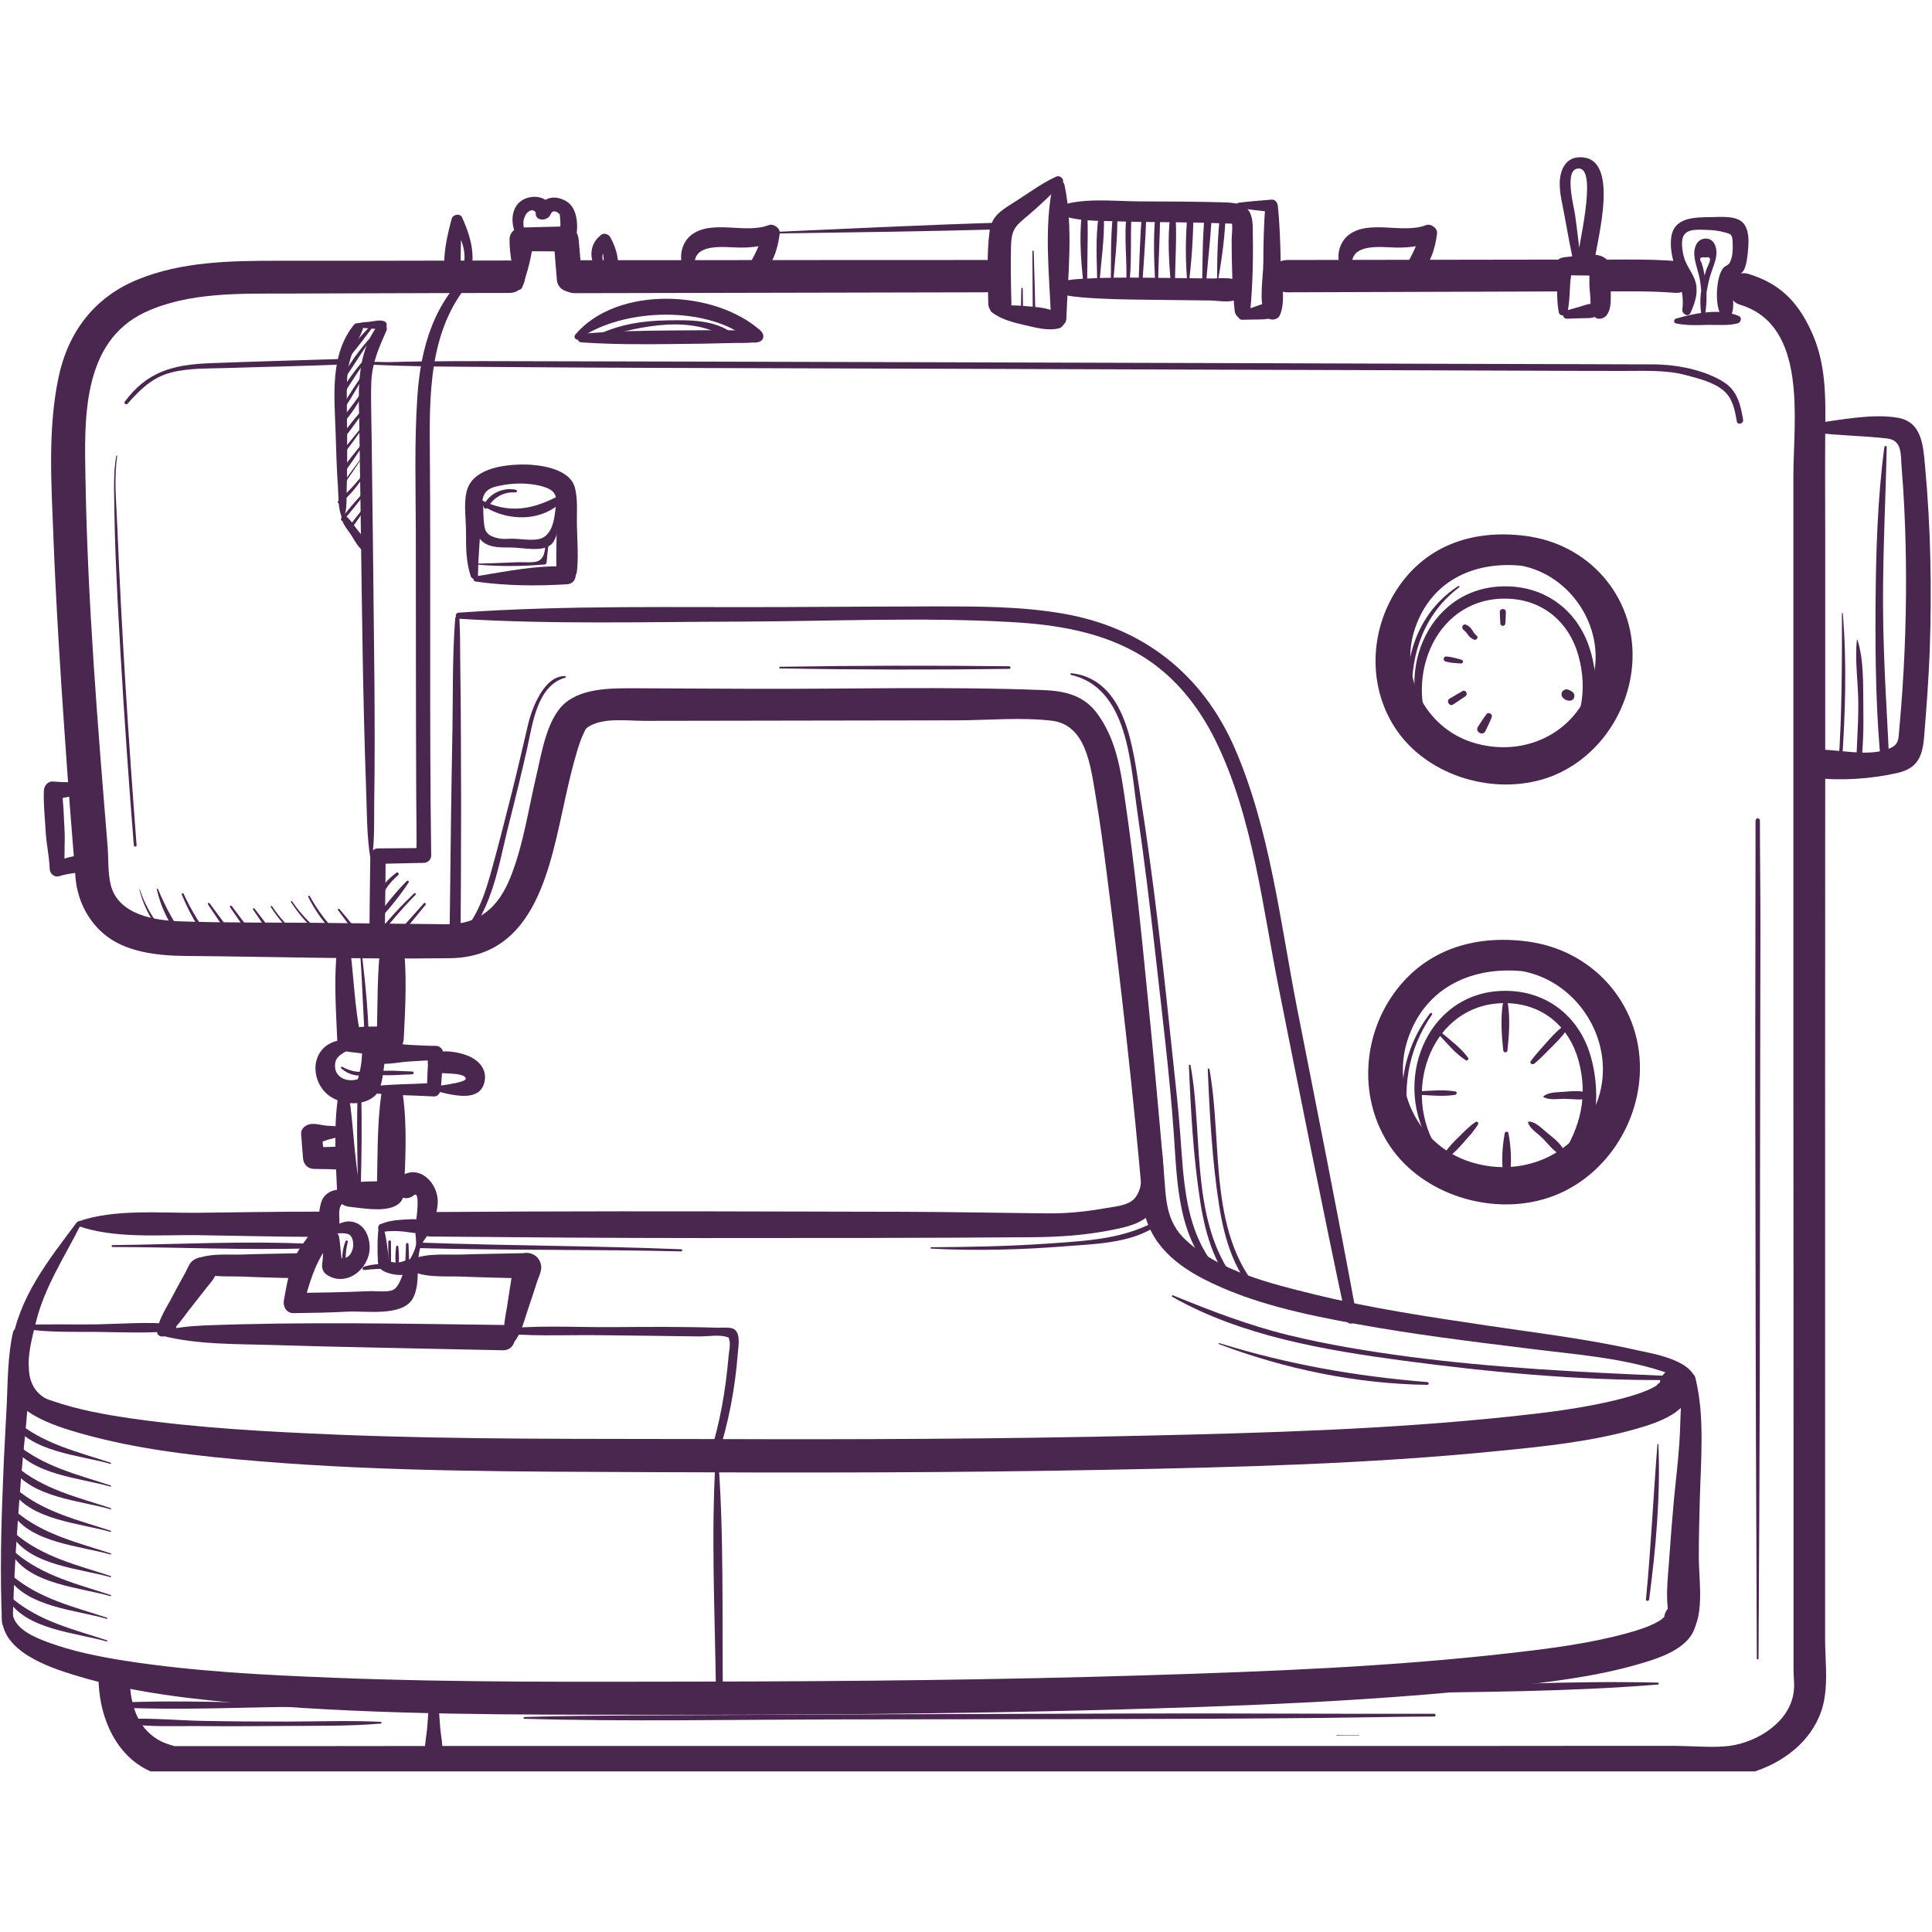 <svg xmlns="http://www.w3.org/2000/svg" xmlns:xlink="http://www.w3.org/1999/xlink" width="80" zoomAndPan="magnify" viewBox="0 0 60 60" height="80" preserveAspectRatio="xMidYMid meet" version="1.0"><defs><clipPath id="3944d1bba9"><path d="M 3 8 L 57 8 L 57 55.012 L 3 55.012 Z M 3 8 " clip-rule="nonzero"/></clipPath><clipPath id="494cd6bf15"><path d="M 48 4.762 L 50 4.762 L 50 9 L 48 9 Z M 48 4.762 " clip-rule="nonzero"/></clipPath></defs><path fill="#4a274f" d="M 3.961 12.539 C 4.344 12.105 4.73 11.719 5.312 11.57 C 5.859 11.426 6.457 11.449 7.02 11.43 C 8.215 11.391 9.414 11.371 10.609 11.32 C 10.719 11.316 10.719 11.148 10.609 11.148 C 9.234 11.191 7.859 11.227 6.488 11.281 C 5.367 11.328 4.566 11.543 3.875 12.473 C 3.836 12.523 3.918 12.586 3.961 12.539 " fill-opacity="1" fill-rule="nonzero"/><path fill="#4a274f" d="M 11.367 11.316 C 12.77 11.391 14.176 11.387 15.578 11.398 C 18.938 11.426 22.301 11.43 25.66 11.441 C 29.629 11.453 33.598 11.465 37.566 11.48 C 40.863 11.488 44.16 11.5 47.457 11.512 C 48.426 11.516 49.395 11.52 50.367 11.52 C 51.02 11.523 51.719 11.48 52.352 11.648 C 52.734 11.75 53.215 11.867 53.52 12.125 C 53.812 12.367 53.875 12.73 53.938 13.086 C 53.961 13.215 54.156 13.16 54.133 13.031 C 54.055 12.574 53.957 12.141 53.547 11.875 C 53.008 11.527 52.238 11.355 51.605 11.324 C 51.414 11.312 51.223 11.316 51.031 11.316 C 50.305 11.312 49.578 11.312 48.852 11.309 C 45.785 11.301 42.723 11.293 39.656 11.281 C 35.637 11.27 31.617 11.258 27.602 11.246 C 24.004 11.234 20.406 11.227 16.812 11.219 C 15.598 11.215 14.383 11.211 13.164 11.223 C 12.793 11.227 12.418 11.238 12.043 11.246 C 11.867 11.25 11.613 11.215 11.441 11.27 C 11.422 11.277 11.391 11.273 11.367 11.273 C 11.34 11.273 11.34 11.312 11.367 11.316 " fill-opacity="1" fill-rule="nonzero"/><path fill="#4a274f" d="M 57.203 19.047 C 57.203 20.613 57.207 22.176 57.094 23.742 C 57.09 23.809 57.195 23.809 57.199 23.742 C 57.309 22.184 57.359 20.609 57.23 19.047 C 57.23 19.031 57.203 19.031 57.203 19.047 " fill-opacity="1" fill-rule="nonzero"/><path fill="#4a274f" d="M 57.668 19.871 C 57.598 20.52 57.711 21.207 57.711 21.863 C 57.715 22.531 57.656 23.191 57.645 23.859 C 57.641 23.934 57.766 23.953 57.777 23.875 C 57.875 23.215 57.875 22.531 57.867 21.863 C 57.859 21.215 57.883 20.492 57.684 19.867 C 57.684 19.859 57.668 19.863 57.668 19.871 " fill-opacity="1" fill-rule="nonzero"/><path fill="#4a274f" d="M 45.289 18.199 C 44.152 18.93 43.602 20.258 43.738 21.586 C 43.746 21.66 43.855 21.66 43.852 21.586 C 43.805 20.277 44.246 19.051 45.312 18.242 C 45.34 18.223 45.316 18.18 45.289 18.199 " fill-opacity="1" fill-rule="nonzero"/><path fill="#4a274f" d="M 44.41 31.473 C 43.605 32.52 43.316 33.949 43.746 35.207 C 43.758 35.254 43.824 35.234 43.816 35.188 C 43.516 33.875 43.703 32.625 44.473 31.508 C 44.5 31.469 44.438 31.438 44.41 31.473 " fill-opacity="1" fill-rule="nonzero"/><path fill="#4a274f" d="M 54.613 51.508 C 54.629 48.574 54.645 45.641 54.652 42.711 C 54.656 38.039 54.664 33.371 54.672 28.699 C 54.672 27.637 54.656 26.555 54.656 25.5 C 54.656 25.383 54.52 25.383 54.52 25.5 C 54.52 28.434 54.508 31.367 54.512 34.297 C 54.52 38.965 54.523 43.637 54.547 48.305 C 54.551 49.371 54.555 50.438 54.559 51.504 C 54.559 51.543 54.613 51.543 54.613 51.508 " fill-opacity="1" fill-rule="nonzero"/><path fill="#4a274f" d="M 11.824 53.473 C 10.844 53.426 9.855 53.465 8.875 53.465 C 8.039 53.465 7.207 53.461 6.371 53.445 C 5.574 53.434 4.758 53.348 3.965 53.383 C 3.883 53.387 3.855 53.52 3.945 53.531 C 4.66 53.641 5.422 53.598 6.145 53.605 C 7.031 53.613 7.918 53.609 8.801 53.602 C 9.805 53.594 10.82 53.613 11.824 53.527 C 11.855 53.523 11.859 53.477 11.824 53.473 " fill-opacity="1" fill-rule="nonzero"/><path fill="#4a274f" d="M 9.598 52.91 C 7.609 52.891 5.598 52.785 3.613 52.879 C 3.516 52.883 3.516 53.023 3.613 53.027 C 5.598 53.121 7.609 53.016 9.598 53 C 9.656 52.996 9.656 52.91 9.598 52.91 " fill-opacity="1" fill-rule="nonzero"/><path fill="#4a274f" d="M 16.285 53.379 C 19.457 53.469 22.633 53.406 25.805 53.398 C 30.887 53.387 35.969 53.402 41.051 53.352 C 42.215 53.34 43.379 53.312 44.539 53.309 C 44.598 53.309 44.598 53.223 44.539 53.223 C 41.367 53.23 38.191 53.203 35.02 53.215 C 29.938 53.227 24.855 53.246 19.773 53.273 C 18.613 53.281 17.449 53.285 16.285 53.324 C 16.25 53.328 16.25 53.379 16.285 53.379 " fill-opacity="1" fill-rule="nonzero"/><path fill="#4a274f" d="M 41.508 53.898 C 41.746 53.898 41.98 53.898 42.215 53.898 C 42.223 53.898 42.223 53.887 42.215 53.887 C 41.98 53.887 41.746 53.887 41.508 53.883 C 41.5 53.883 41.5 53.898 41.508 53.898 " fill-opacity="1" fill-rule="nonzero"/><path fill="#4a274f" d="M 3.438 45.426 C 2.391 45.082 1.34 44.84 0.484 44.117 C 0.434 44.074 0.344 44.129 0.387 44.191 C 0.969 45.102 2.492 45.195 3.43 45.461 C 3.453 45.469 3.461 45.434 3.438 45.426 " fill-opacity="1" fill-rule="nonzero"/><path fill="#4a274f" d="M 3.438 46.133 C 2.391 45.789 1.34 45.543 0.484 44.82 C 0.434 44.777 0.344 44.832 0.387 44.895 C 0.969 45.805 2.492 45.898 3.43 46.168 C 3.453 46.172 3.461 46.137 3.438 46.133 " fill-opacity="1" fill-rule="nonzero"/><path fill="#4a274f" d="M 3.438 46.836 C 2.391 46.492 1.34 46.25 0.484 45.523 C 0.434 45.48 0.344 45.535 0.387 45.598 C 0.969 46.508 2.492 46.602 3.43 46.871 C 3.453 46.879 3.461 46.844 3.438 46.836 " fill-opacity="1" fill-rule="nonzero"/><path fill="#4a274f" d="M 3.438 47.539 C 2.391 47.195 1.34 46.953 0.484 46.227 C 0.434 46.184 0.344 46.238 0.387 46.305 C 0.969 47.215 2.492 47.305 3.43 47.574 C 3.453 47.582 3.461 47.547 3.438 47.539 " fill-opacity="1" fill-rule="nonzero"/><path fill="#4a274f" d="M 3.438 48.242 C 2.391 47.898 1.34 47.656 0.484 46.934 C 0.434 46.891 0.344 46.945 0.387 47.008 C 0.969 47.918 2.492 48.008 3.43 48.277 C 3.453 48.285 3.461 48.25 3.438 48.242 " fill-opacity="1" fill-rule="nonzero"/><path fill="#4a274f" d="M 3.438 48.945 C 2.391 48.602 1.34 48.359 0.484 47.637 C 0.434 47.594 0.344 47.648 0.387 47.711 C 0.969 48.621 2.492 48.715 3.43 48.98 C 3.453 48.988 3.461 48.953 3.438 48.945 " fill-opacity="1" fill-rule="nonzero"/><path fill="#4a274f" d="M 3.438 49.535 C 2.391 49.191 1.34 48.945 0.484 48.223 C 0.434 48.18 0.344 48.234 0.387 48.297 C 0.969 49.207 2.492 49.301 3.43 49.57 C 3.453 49.574 3.461 49.539 3.438 49.535 " fill-opacity="1" fill-rule="nonzero"/><path fill="#4a274f" d="M 3.32 50.238 C 2.273 49.895 1.223 49.652 0.367 48.926 C 0.316 48.883 0.227 48.938 0.266 49.004 C 0.852 49.91 2.375 50.004 3.312 50.273 C 3.336 50.281 3.344 50.246 3.32 50.238 " fill-opacity="1" fill-rule="nonzero"/><path fill="#4a274f" d="M 3.32 50.941 C 2.273 50.598 1.223 50.355 0.367 49.629 C 0.316 49.586 0.227 49.641 0.266 49.707 C 0.852 50.617 2.375 50.707 3.312 50.977 C 3.336 50.984 3.344 50.949 3.32 50.941 " fill-opacity="1" fill-rule="nonzero"/><path fill="#4a274f" d="M 3.496 38.727 C 5.566 38.73 7.648 38.832 9.715 38.766 C 9.801 38.762 9.801 38.637 9.715 38.633 C 7.652 38.527 5.559 38.645 3.496 38.668 C 3.457 38.668 3.457 38.727 3.496 38.727 " fill-opacity="1" fill-rule="nonzero"/><path fill="#4a274f" d="M 21.156 38.797 C 18.457 38.688 15.758 38.688 13.059 38.59 C 12.949 38.586 12.949 38.758 13.059 38.762 C 15.758 38.836 18.457 38.797 21.156 38.863 C 21.199 38.863 21.199 38.797 21.156 38.797 " fill-opacity="1" fill-rule="nonzero"/><path fill="#4a274f" d="M 28.918 38.777 C 30.328 38.852 31.746 38.812 33.152 38.699 C 34.125 38.625 35.293 38.598 36.082 37.945 C 36.133 37.902 36.066 37.816 36.012 37.852 C 34.969 38.48 33.785 38.531 32.598 38.617 C 31.371 38.703 30.145 38.727 28.918 38.734 C 28.891 38.734 28.891 38.773 28.918 38.777 " fill-opacity="1" fill-rule="nonzero"/><path fill="#4a274f" d="M 11.188 29.648 C 11.262 30.66 11.281 31.684 11.363 32.695 C 11.367 32.75 11.453 32.754 11.453 32.695 C 11.465 31.68 11.359 30.652 11.242 29.648 C 11.238 29.613 11.188 29.609 11.188 29.648 " fill-opacity="1" fill-rule="nonzero"/><path fill="#4a274f" d="M 11.203 36.918 C 11.23 35.906 11.246 34.883 11.215 33.867 C 11.211 33.801 11.113 33.801 11.109 33.867 C 11.074 34.883 11.094 35.906 11.121 36.918 C 11.121 36.973 11.203 36.973 11.203 36.918 " fill-opacity="1" fill-rule="nonzero"/><path fill="#4a274f" d="M 12.805 33.277 C 12.445 33.266 12.066 33.23 11.711 33.27 C 11.641 33.277 11.641 33.367 11.711 33.375 C 12.066 33.414 12.445 33.375 12.805 33.363 C 12.859 33.363 12.859 33.281 12.805 33.277 " fill-opacity="1" fill-rule="nonzero"/><path fill="#4a274f" d="M 10.598 33.18 C 10.828 33.383 11.113 33.445 11.414 33.383 C 11.484 33.367 11.453 33.262 11.383 33.273 C 11.125 33.32 10.859 33.262 10.637 33.133 C 10.605 33.113 10.57 33.156 10.598 33.18 " fill-opacity="1" fill-rule="nonzero"/><path fill="#4a274f" d="M 10.73 38.551 C 10.629 38.809 10.605 39.082 10.648 39.355 C 10.656 39.41 10.75 39.398 10.746 39.344 C 10.719 39.082 10.738 38.824 10.801 38.57 C 10.812 38.523 10.746 38.504 10.73 38.551 " fill-opacity="1" fill-rule="nonzero"/><path fill="#4a274f" d="M 12.059 38.562 C 12.059 38.82 12.055 39.082 12.059 39.344 C 12.059 39.398 12.141 39.398 12.141 39.344 C 12.145 39.082 12.145 38.82 12.141 38.562 C 12.141 38.508 12.059 38.508 12.059 38.562 " fill-opacity="1" fill-rule="nonzero"/><path fill="#4a274f" d="M 12.301 38.719 C 12.285 38.871 12.27 39.031 12.285 39.188 C 12.289 39.254 12.383 39.254 12.387 39.188 C 12.398 39.031 12.383 38.871 12.371 38.719 C 12.367 38.672 12.305 38.672 12.301 38.719 " fill-opacity="1" fill-rule="nonzero"/><path fill="#4a274f" d="M 12.609 38.641 C 12.598 38.875 12.59 39.109 12.582 39.344 C 12.578 39.426 12.715 39.426 12.711 39.344 C 12.703 39.109 12.695 38.875 12.688 38.641 C 12.684 38.59 12.609 38.59 12.609 38.641 " fill-opacity="1" fill-rule="nonzero"/><path fill="#4a274f" d="M 11.312 39.441 C 11.602 39.41 11.887 39.391 12.176 39.41 C 12.246 39.414 12.262 39.305 12.195 39.293 C 11.895 39.238 11.59 39.246 11.297 39.34 C 11.246 39.355 11.25 39.449 11.312 39.441 " fill-opacity="1" fill-rule="nonzero"/><path fill="#4a274f" d="M 17.543 20.996 C 16.887 20.988 16.508 22.02 16.391 22.535 C 16.23 23.219 16.074 23.902 15.902 24.586 C 15.684 25.453 15.465 26.32 15.223 27.18 C 14.949 28.148 14.602 28.992 13.66 29.516 C 13.578 29.559 13.648 29.676 13.734 29.641 C 15.211 28.961 15.445 26.996 15.801 25.602 C 16.004 24.805 16.199 24.008 16.379 23.207 C 16.543 22.457 16.688 21.289 17.551 21.047 C 17.582 21.039 17.574 20.996 17.543 20.996 " fill-opacity="1" fill-rule="nonzero"/><path fill="#4a274f" d="M 33.266 20.961 C 35.039 21.371 35.105 23.73 35.32 25.207 C 35.535 26.668 35.711 28.133 35.879 29.602 C 36.086 31.461 36.32 33.328 36.453 35.199 C 36.562 36.734 36.566 38.477 37.762 39.621 C 37.84 39.695 37.945 39.586 37.879 39.508 C 36.781 38.266 36.77 36.711 36.648 35.152 C 36.594 34.406 36.508 33.664 36.43 32.926 C 36.141 30.152 35.84 27.375 35.402 24.625 C 35.188 23.277 34.992 21.105 33.273 20.906 C 33.238 20.902 33.234 20.957 33.266 20.961 " fill-opacity="1" fill-rule="nonzero"/><path fill="#4a274f" d="M 16.023 15.211 C 15.629 15.125 15.195 15.32 15.023 15.691 C 14.988 15.773 15.098 15.844 15.145 15.762 C 15.328 15.449 15.641 15.266 16.012 15.293 C 16.059 15.297 16.07 15.223 16.023 15.211 " fill-opacity="1" fill-rule="nonzero"/><path fill="#4a274f" d="M 14.68 17.52 C 15.426 17.598 16.164 17.594 16.91 17.531 C 16.949 17.527 16.973 17.504 16.977 17.465 C 16.992 17.25 17.023 17.035 17.043 16.82 C 17.047 16.773 16.965 16.758 16.957 16.809 C 16.914 17.023 16.945 17.285 16.738 17.41 C 16.602 17.496 16.215 17.449 16.055 17.461 C 15.598 17.484 15.137 17.496 14.68 17.508 C 14.672 17.508 14.672 17.52 14.68 17.52 " fill-opacity="1" fill-rule="nonzero"/><path fill="#4a274f" d="M 3.613 14.152 C 3.512 14.684 3.547 15.246 3.551 15.781 C 3.562 16.762 3.609 17.742 3.656 18.723 C 3.762 20.766 3.895 22.809 4.047 24.852 C 4.082 25.316 4.121 25.781 4.156 26.25 C 4.164 26.305 4.246 26.305 4.242 26.25 C 3.988 22.938 3.777 19.621 3.641 16.305 C 3.613 15.605 3.535 14.855 3.641 14.16 C 3.645 14.145 3.617 14.137 3.613 14.152 " fill-opacity="1" fill-rule="nonzero"/><path fill="#4a274f" d="M 24.223 20.758 C 26.594 20.801 28.973 20.805 31.34 20.773 C 31.395 20.773 31.395 20.691 31.34 20.691 C 28.973 20.664 26.594 20.668 24.223 20.707 C 24.191 20.711 24.191 20.758 24.223 20.758 " fill-opacity="1" fill-rule="nonzero"/><path fill="#4a274f" d="M 12.312 27.102 C 12.078 27.273 11.809 27.539 11.742 27.832 C 11.73 27.887 11.793 27.91 11.824 27.867 C 11.91 27.75 11.973 27.613 12.062 27.496 C 12.152 27.379 12.258 27.273 12.367 27.176 C 12.41 27.141 12.355 27.07 12.312 27.102 " fill-opacity="1" fill-rule="nonzero"/><path fill="#4a274f" d="M 12.633 27.359 C 12.312 27.684 11.996 28.066 11.738 28.441 C 11.703 28.492 11.781 28.551 11.82 28.508 C 12.133 28.176 12.441 27.785 12.691 27.406 C 12.715 27.371 12.664 27.332 12.633 27.359 " fill-opacity="1" fill-rule="nonzero"/><path fill="#4a274f" d="M 12.859 27.746 C 12.457 28.133 12.066 28.539 11.734 28.984 C 11.703 29.027 11.773 29.078 11.805 29.039 C 12.16 28.609 12.512 28.184 12.906 27.789 C 12.934 27.762 12.891 27.715 12.859 27.746 " fill-opacity="1" fill-rule="nonzero"/><path fill="#4a274f" d="M 13.164 28.051 C 12.844 28.41 12.52 28.766 12.215 29.137 C 12.176 29.184 12.242 29.258 12.289 29.207 C 12.609 28.848 12.91 28.473 13.215 28.102 C 13.246 28.066 13.195 28.016 13.164 28.051 " fill-opacity="1" fill-rule="nonzero"/><path fill="#4a274f" d="M 36.406 40.273 C 38.543 41.492 41.152 41.93 43.559 42.254 C 46.25 42.613 49 42.871 51.719 42.859 C 51.801 42.859 51.801 42.73 51.719 42.727 C 49.059 42.613 46.418 42.48 43.777 42.137 C 42.516 41.969 41.258 41.766 40.023 41.465 C 38.773 41.16 37.613 40.711 36.426 40.227 C 36.398 40.215 36.383 40.258 36.406 40.273 " fill-opacity="1" fill-rule="nonzero"/><path fill="#4a274f" d="M 37.855 41.742 C 39.898 42.516 42.137 42.98 44.328 43.008 C 44.383 43.008 44.383 42.926 44.328 42.922 C 42.109 42.742 39.988 42.371 37.863 41.711 C 37.844 41.707 37.836 41.734 37.855 41.742 " fill-opacity="1" fill-rule="nonzero"/><path fill="#4a274f" d="M 51.473 44.859 C 51.344 46.465 51.273 48.07 51.117 49.672 C 51.113 49.734 51.207 49.73 51.215 49.672 C 51.426 48.09 51.57 46.457 51.504 44.859 C 51.504 44.836 51.473 44.84 51.473 44.859 " fill-opacity="1" fill-rule="nonzero"/><path fill="#4a274f" d="M 51.484 52.254 C 48.758 52.191 45.996 52.336 43.27 52.457 C 43.195 52.461 43.195 52.578 43.27 52.578 C 46 52.547 48.762 52.535 51.484 52.316 C 51.523 52.312 51.523 52.254 51.484 52.254 " fill-opacity="1" fill-rule="nonzero"/><path fill="#4a274f" d="M 4.328 27.621 C 4.477 28.234 4.797 28.777 5.258 29.215 C 5.297 29.25 5.355 29.191 5.316 29.156 C 4.863 28.727 4.535 28.211 4.34 27.617 C 4.336 27.605 4.324 27.609 4.328 27.621 " fill-opacity="1" fill-rule="nonzero"/><path fill="#4a274f" d="M 4.871 27.621 C 5.004 28.227 5.316 28.828 5.73 29.285 C 5.77 29.328 5.844 29.273 5.809 29.227 C 5.438 28.711 5.148 28.199 4.906 27.609 C 4.898 27.59 4.867 27.598 4.871 27.621 " fill-opacity="1" fill-rule="nonzero"/><path fill="#4a274f" d="M 5.645 27.781 C 5.867 28.32 6.148 28.828 6.516 29.285 C 6.551 29.332 6.633 29.27 6.598 29.223 C 6.246 28.766 5.941 28.281 5.703 27.758 C 5.688 27.723 5.629 27.746 5.645 27.781 " fill-opacity="1" fill-rule="nonzero"/><path fill="#4a274f" d="M 6.457 28.086 C 6.711 28.453 6.949 28.848 7.238 29.191 C 7.262 29.219 7.309 29.184 7.289 29.152 C 7.062 28.77 6.77 28.414 6.512 28.055 C 6.488 28.023 6.434 28.055 6.457 28.086 " fill-opacity="1" fill-rule="nonzero"/><path fill="#4a274f" d="M 7.145 28.176 C 7.402 28.543 7.648 28.918 7.918 29.273 C 7.953 29.32 8.031 29.277 8 29.227 C 7.746 28.859 7.469 28.504 7.199 28.141 C 7.176 28.109 7.121 28.141 7.145 28.176 " fill-opacity="1" fill-rule="nonzero"/><path fill="#4a274f" d="M 7.859 28.246 C 8.113 28.613 8.352 29.008 8.641 29.352 C 8.668 29.387 8.727 29.344 8.703 29.305 C 8.469 28.926 8.172 28.574 7.906 28.219 C 7.887 28.188 7.836 28.215 7.859 28.246 " fill-opacity="1" fill-rule="nonzero"/><path fill="#4a274f" d="M 8.41 28.168 C 8.641 28.531 8.922 28.852 9.254 29.129 C 9.289 29.156 9.34 29.105 9.305 29.078 C 8.969 28.812 8.684 28.5 8.449 28.145 C 8.434 28.121 8.391 28.141 8.41 28.168 " fill-opacity="1" fill-rule="nonzero"/><path fill="#4a274f" d="M 9.035 28.012 C 9.289 28.406 9.594 28.754 9.961 29.047 C 9.996 29.078 10.047 29.027 10.012 28.996 C 9.648 28.707 9.332 28.375 9.07 27.992 C 9.055 27.969 9.02 27.988 9.035 28.012 " fill-opacity="1" fill-rule="nonzero"/><path fill="#4a274f" d="M 9.574 27.859 C 9.797 28.301 10.082 28.695 10.43 29.047 C 10.465 29.086 10.523 29.027 10.488 28.988 C 10.145 28.645 9.855 28.258 9.621 27.832 C 9.605 27.801 9.555 27.828 9.574 27.859 " fill-opacity="1" fill-rule="nonzero"/><path fill="#4a274f" d="M 10.496 28.262 C 10.746 28.609 11.004 28.949 11.262 29.289 C 11.309 29.355 11.402 29.285 11.352 29.219 C 11.082 28.887 10.816 28.555 10.539 28.23 C 10.52 28.203 10.477 28.238 10.496 28.262 " fill-opacity="1" fill-rule="nonzero"/><path fill="#4a274f" d="M 36.922 33.09 C 36.98 34.488 37.059 35.926 37.273 37.309 C 37.438 38.379 37.773 39.543 38.641 40.262 C 38.699 40.309 38.781 40.23 38.727 40.176 C 36.879 38.324 37.406 35.438 36.973 33.082 C 36.965 33.055 36.922 33.062 36.922 33.09 " fill-opacity="1" fill-rule="nonzero"/><path fill="#4a274f" d="M 37.508 33.207 C 37.566 34.605 37.645 36.043 37.859 37.426 C 38.027 38.496 38.359 39.66 39.227 40.379 C 39.285 40.426 39.367 40.348 39.312 40.293 C 37.465 38.441 37.992 35.555 37.559 33.199 C 37.555 33.172 37.508 33.18 37.508 33.207 " fill-opacity="1" fill-rule="nonzero"/><path fill="#4a274f" d="M 11.652 9.98 C 11.316 10.301 10.961 10.688 10.727 11.09 C 10.703 11.133 10.762 11.184 10.797 11.145 C 11.113 10.793 11.398 10.387 11.688 10.008 C 11.703 9.988 11.672 9.965 11.652 9.98 " fill-opacity="1" fill-rule="nonzero"/><path fill="#4a274f" d="M 11.707 10.254 C 11.324 10.676 10.926 11.145 10.668 11.656 C 10.645 11.707 10.715 11.746 10.746 11.699 C 11.074 11.219 11.355 10.727 11.727 10.277 C 11.738 10.262 11.719 10.242 11.707 10.254 " fill-opacity="1" fill-rule="nonzero"/><path fill="#4a274f" d="M 11.488 10.961 C 11.164 11.32 10.855 11.711 10.609 12.129 C 10.574 12.191 10.668 12.25 10.707 12.188 C 10.965 11.777 11.219 11.375 11.527 10.996 C 11.547 10.973 11.512 10.934 11.488 10.961 " fill-opacity="1" fill-rule="nonzero"/><path fill="#4a274f" d="M 11.32 11.543 C 11.102 11.871 10.875 12.199 10.676 12.539 C 10.645 12.594 10.723 12.637 10.758 12.586 C 10.973 12.258 11.164 11.91 11.363 11.57 C 11.379 11.539 11.336 11.516 11.32 11.543 " fill-opacity="1" fill-rule="nonzero"/><path fill="#4a274f" d="M 11.301 12.062 C 11.066 12.453 10.773 12.793 10.5 13.156 C 10.461 13.203 10.539 13.262 10.582 13.219 C 10.902 12.902 11.145 12.484 11.359 12.094 C 11.379 12.059 11.324 12.023 11.301 12.062 " fill-opacity="1" fill-rule="nonzero"/><path fill="#4a274f" d="M 11.359 12.59 C 11.113 12.891 10.852 13.184 10.625 13.504 C 10.586 13.555 10.672 13.621 10.711 13.57 C 10.961 13.27 11.176 12.941 11.402 12.621 C 11.418 12.598 11.379 12.57 11.359 12.59 " fill-opacity="1" fill-rule="nonzero"/><path fill="#4a274f" d="M 11.238 13.258 C 11.008 13.547 10.762 13.824 10.551 14.129 C 10.527 14.16 10.582 14.203 10.609 14.172 C 10.848 13.891 11.055 13.582 11.273 13.285 C 11.289 13.266 11.254 13.238 11.238 13.258 " fill-opacity="1" fill-rule="nonzero"/><path fill="#4a274f" d="M 11.215 13.812 C 11.004 14.086 10.766 14.352 10.586 14.648 C 10.559 14.691 10.621 14.742 10.656 14.703 C 10.883 14.441 11.066 14.133 11.262 13.848 C 11.277 13.82 11.234 13.785 11.215 13.812 " fill-opacity="1" fill-rule="nonzero"/><path fill="#4a274f" d="M 11.188 14.27 C 10.992 14.531 10.797 14.793 10.605 15.059 C 10.586 15.086 10.633 15.113 10.652 15.086 C 10.84 14.816 11.023 14.551 11.203 14.281 C 11.211 14.27 11.195 14.258 11.188 14.27 " fill-opacity="1" fill-rule="nonzero"/><path fill="#4a274f" d="M 11.316 14.664 C 11.082 15.004 10.797 15.281 10.504 15.562 C 10.457 15.605 10.523 15.664 10.57 15.629 C 10.891 15.371 11.141 15.035 11.367 14.695 C 11.387 14.664 11.336 14.637 11.316 14.664 " fill-opacity="1" fill-rule="nonzero"/><path fill="#4a274f" d="M 11.418 15.152 C 11.133 15.457 10.859 15.773 10.598 16.098 C 10.562 16.141 10.625 16.207 10.664 16.16 C 10.938 15.844 11.199 15.516 11.445 15.176 C 11.457 15.16 11.43 15.137 11.418 15.152 " fill-opacity="1" fill-rule="nonzero"/><path fill="#4a274f" d="M 11.348 15.703 C 11.164 15.938 10.969 16.164 10.805 16.406 C 10.777 16.449 10.844 16.5 10.875 16.461 C 11.059 16.23 11.219 15.977 11.387 15.734 C 11.406 15.711 11.363 15.68 11.348 15.703 " fill-opacity="1" fill-rule="nonzero"/><path fill="#4a274f" d="M 31.719 8.957 C 31.715 9.191 31.699 9.43 31.715 9.664 C 31.719 9.691 31.762 9.691 31.762 9.664 C 31.777 9.43 31.762 9.191 31.762 8.957 C 31.758 8.93 31.719 8.93 31.719 8.957 " fill-opacity="1" fill-rule="nonzero"/><path fill="#4a274f" d="M 32.062 7.801 C 32.066 8.523 32.07 9.242 32.074 9.961 C 32.074 10.016 32.164 10.016 32.16 9.961 C 32.145 9.242 32.125 8.523 32.102 7.801 C 32.102 7.777 32.062 7.777 32.062 7.801 " fill-opacity="1" fill-rule="nonzero"/><path fill="#4a274f" d="M 52.941 9.848 C 53 9.512 53.016 9.18 52.977 8.84 C 52.965 8.727 52.945 8.602 52.926 8.488 C 52.906 8.379 52.879 8.273 52.848 8.168 C 52.758 8.027 52.793 7.973 52.961 7.996 C 53.25 7.938 53.027 8.234 52.977 8.418 C 52.926 8.582 52.883 8.746 52.852 8.914 C 52.793 9.207 52.793 9.496 52.84 9.793 C 52.852 9.852 52.945 9.84 52.945 9.777 C 52.941 9.387 52.996 9.008 53.094 8.629 C 53.156 8.391 53.285 8.141 53.305 7.898 C 53.324 7.672 53.223 7.387 52.949 7.41 C 52.695 7.43 52.605 7.691 52.617 7.91 C 52.633 8.172 52.75 8.438 52.793 8.695 C 52.855 9.074 52.855 9.453 52.84 9.836 C 52.836 9.895 52.934 9.91 52.941 9.848 " fill-opacity="1" fill-rule="nonzero"/><path fill="#4a274f" d="M 14.137 19.199 C 14.047 20.352 14.07 21.523 14.051 22.68 C 14.016 24.512 13.992 26.348 13.973 28.184 C 13.965 28.621 13.961 29.059 13.957 29.496 C 13.957 29.719 14.301 29.719 14.301 29.496 C 14.324 26.5 14.332 23.508 14.293 20.512 C 14.289 20.074 14.293 19.637 14.266 19.199 C 14.262 19.117 14.145 19.117 14.137 19.199 " fill-opacity="1" fill-rule="nonzero"/><path fill="#4a274f" d="M 14.242 19.215 C 17.129 19.395 20.055 19.312 22.945 19.305 C 25.766 19.297 28.617 19.16 31.43 19.32 C 32.762 19.395 34.125 19.613 35.301 20.277 C 36.398 20.895 37.199 21.879 37.75 23 C 38.91 25.363 39.207 28.164 39.719 30.715 C 40.402 34.141 41.078 37.566 41.809 40.984 C 41.852 41.199 42.176 41.105 42.137 40.895 C 41.547 37.684 40.906 34.484 40.277 31.285 C 39.758 28.621 39.438 25.762 38.352 23.25 C 37.348 20.934 35.496 19.484 33.008 19.055 C 31.715 18.832 30.398 18.832 29.09 18.832 C 27.539 18.836 25.988 18.844 24.438 18.852 C 21.047 18.871 17.625 18.785 14.242 19.027 C 14.125 19.035 14.125 19.207 14.242 19.215 " fill-opacity="1" fill-rule="nonzero"/><path fill="#4a274f" d="M 14.68 8.324 C 13.477 9.352 13.059 10.801 12.961 12.332 C 12.867 13.723 12.91 15.137 12.914 16.531 C 12.918 19.238 12.914 21.945 12.926 24.652 C 12.93 25.289 12.941 25.93 12.934 26.566 C 13.008 26.492 13.086 26.414 13.164 26.336 C 12.688 26.34 12.211 26.344 11.738 26.348 C 11.605 26.348 11.5 26.457 11.5 26.586 C 11.484 27.555 11.477 28.523 11.469 29.492 C 11.465 29.801 11.941 29.801 11.945 29.492 C 11.953 28.523 11.973 27.555 11.977 26.586 C 11.898 26.668 11.816 26.746 11.738 26.828 C 12.211 26.816 12.688 26.809 13.164 26.797 C 13.285 26.793 13.395 26.695 13.391 26.566 C 13.332 22.316 13.383 18.062 13.348 13.809 C 13.332 11.906 13.398 9.91 14.848 8.492 C 14.957 8.383 14.793 8.227 14.68 8.324 " fill-opacity="1" fill-rule="nonzero"/><path fill="#4a274f" d="M 11.562 26.602 C 11.633 26.059 11.617 25.508 11.621 24.961 C 11.641 23.727 11.637 22.492 11.629 21.258 C 11.605 18.734 11.574 16.207 11.543 13.684 C 11.539 13.434 11.535 13.184 11.531 12.93 C 11.527 12.578 11.516 12.227 11.531 11.875 C 11.555 11.273 11.758 10.82 11.996 10.281 C 12.082 10.094 11.844 9.953 11.723 10.117 C 11.031 11.055 11.145 12.203 11.16 13.305 C 11.176 14.266 11.188 15.223 11.203 16.184 C 11.242 18.969 11.27 21.762 11.371 24.547 C 11.398 25.234 11.387 25.934 11.496 26.609 C 11.5 26.652 11.559 26.637 11.562 26.602 " fill-opacity="1" fill-rule="nonzero"/><path fill="#4a274f" d="M 10.684 16.059 C 10.785 15.805 10.758 15.473 10.766 15.199 C 10.785 14.652 10.785 14.102 10.781 13.555 C 10.777 13.148 10.77 12.746 10.77 12.34 C 10.77 11.988 10.766 11.629 10.844 11.281 C 10.926 10.91 11.121 10.594 11.262 10.242 C 11.316 10.098 11.09 9.965 10.992 10.086 C 10.238 11.016 10.387 12.297 10.422 13.418 C 10.438 13.996 10.457 14.57 10.496 15.145 C 10.516 15.438 10.496 15.793 10.617 16.066 C 10.633 16.098 10.672 16.082 10.684 16.059 " fill-opacity="1" fill-rule="nonzero"/><path fill="#4a274f" d="M 11.047 10.141 C 11.18 10.188 11.336 10.191 11.477 10.199 C 11.609 10.203 11.863 10.27 11.977 10.172 C 12.02 10.133 12.023 10.039 11.977 10.004 C 11.855 9.906 11.613 9.98 11.477 9.992 C 11.332 10.004 11.18 10.012 11.047 10.062 C 11.008 10.078 11.004 10.129 11.047 10.141 " fill-opacity="1" fill-rule="nonzero"/><path fill="#4a274f" d="M 10.602 16.027 C 10.602 16.23 10.777 16.422 10.887 16.586 C 11.004 16.766 11.109 16.988 11.285 17.113 C 11.367 17.172 11.473 17.078 11.449 16.988 C 11.387 16.77 11.188 16.578 11.055 16.398 C 10.945 16.25 10.832 16.051 10.652 15.984 C 10.629 15.977 10.602 16 10.602 16.027 " fill-opacity="1" fill-rule="nonzero"/><path fill="#4a274f" d="M 14.844 15.594 C 15.617 16.207 16.844 16.273 17.539 15.488 C 17.602 15.414 17.523 15.301 17.434 15.352 C 16.586 15.82 15.809 15.988 14.91 15.508 C 14.855 15.48 14.793 15.551 14.844 15.594 " fill-opacity="1" fill-rule="nonzero"/><path fill="#4a274f" d="M 14.824 15.465 C 14.793 15.832 14.66 16.324 14.859 16.668 C 15.07 17.035 15.543 17 15.902 17.004 C 16.227 17.008 16.875 17.156 17.129 16.898 C 17.391 16.633 17.398 15.891 17.387 15.535 C 17.387 15.465 17.289 15.473 17.281 15.535 C 17.23 15.922 17.23 16.602 16.766 16.734 C 16.527 16.801 16.148 16.73 15.902 16.73 C 15.781 16.73 15.645 16.746 15.527 16.727 C 15.07 16.641 15.047 16.48 15.02 16.125 C 15 15.891 15.031 15.672 14.949 15.449 C 14.926 15.379 14.832 15.391 14.824 15.465 " fill-opacity="1" fill-rule="nonzero"/><path fill="#4a274f" d="M 44.469 22.812 C 43.59 20.988 44.625 18.496 46.855 18.594 C 47.934 18.641 48.734 19.332 49.02 20.363 C 49.328 21.484 49.082 22.441 48.469 23.391 C 48.348 23.574 48.602 23.727 48.75 23.605 C 49.707 22.832 49.715 21.137 49.348 20.074 C 48.977 18.996 48.078 18.281 46.934 18.215 C 44.422 18.066 43.211 20.863 44.363 22.875 C 44.402 22.945 44.504 22.883 44.469 22.812 " fill-opacity="1" fill-rule="nonzero"/><path fill="#4a274f" d="M 44.469 35.375 C 43.59 33.555 44.625 31.059 46.855 31.156 C 47.934 31.203 48.734 31.895 49.02 32.926 C 49.328 34.047 49.082 35.008 48.469 35.953 C 48.348 36.137 48.602 36.289 48.75 36.172 C 49.707 35.395 49.715 33.699 49.348 32.637 C 48.977 31.559 48.078 30.844 46.934 30.777 C 44.422 30.629 43.211 33.426 44.363 35.438 C 44.402 35.508 44.504 35.445 44.469 35.375 " fill-opacity="1" fill-rule="nonzero"/><path fill="#4a274f" d="M 18.656 10.492 C 19.898 10.125 21.539 9.742 22.676 10.57 C 22.793 10.656 22.906 10.461 22.789 10.375 C 22.195 9.922 21.434 9.938 20.723 9.949 C 19.965 9.961 19.301 10.062 18.605 10.375 C 18.535 10.402 18.586 10.516 18.656 10.492 " fill-opacity="1" fill-rule="nonzero"/><path fill="#4a274f" d="M 0.668 41.254 C 1.41 41.383 2.184 41.359 2.934 41.363 C 3.738 41.371 4.57 41.414 5.375 41.336 C 5.512 41.324 5.512 41.137 5.375 41.125 C 4.602 41.043 3.801 41.113 3.027 41.129 C 2.246 41.141 1.461 41.113 0.684 41.148 C 0.625 41.148 0.605 41.242 0.668 41.254 " fill-opacity="1" fill-rule="nonzero"/><path fill="#4a274f" d="M 15.336 41.375 C 16.383 41.52 17.484 41.453 18.539 41.465 C 19.598 41.477 20.66 41.488 21.719 41.504 C 21.953 41.508 22.367 41.438 22.586 41.527 C 22.754 41.598 22.594 41.445 22.645 41.602 C 22.695 41.746 22.637 41.98 22.625 42.133 C 22.539 43.148 22.359 44.211 22.043 45.18 C 21.996 45.332 22.227 45.391 22.277 45.246 C 22.625 44.227 22.832 43.098 22.914 42.023 C 22.93 41.832 23.004 41.438 22.82 41.293 C 22.703 41.199 22.43 41.238 22.293 41.234 C 21.195 41.199 20.094 41.207 18.996 41.215 C 17.793 41.223 16.531 41.137 15.336 41.301 C 15.301 41.309 15.301 41.371 15.336 41.375 " fill-opacity="1" fill-rule="nonzero"/><path fill="#4a274f" d="M 22.23 45.211 C 22.074 47.59 22.207 50.27 22.234 52.488 C 22.238 52.625 22.453 52.625 22.449 52.488 C 22.422 50.27 22.488 47.586 22.297 45.211 C 22.293 45.168 22.234 45.168 22.23 45.211 " fill-opacity="1" fill-rule="nonzero"/><path fill="#4a274f" d="M 13.352 52.805 C 13.301 53.07 13.293 53.344 13.27 53.617 C 13.25 53.898 13.172 54.199 13.207 54.48 C 13.246 54.816 13.691 54.816 13.73 54.48 C 13.766 54.199 13.688 53.898 13.668 53.617 C 13.648 53.344 13.637 53.07 13.586 52.805 C 13.562 52.688 13.375 52.688 13.352 52.805 " fill-opacity="1" fill-rule="nonzero"/><path fill="#4a274f" d="M 33.77 9.043 C 33.75 8.262 33.797 7.48 33.773 6.707 C 33.77 6.586 33.602 6.59 33.59 6.707 C 33.508 7.469 33.586 8.281 33.672 9.043 C 33.68 9.105 33.773 9.109 33.77 9.043 " fill-opacity="1" fill-rule="nonzero"/><path fill="#4a274f" d="M 34.141 8.891 C 34.18 8.168 34.312 7.426 34.281 6.707 C 34.281 6.617 34.141 6.59 34.125 6.684 C 34.008 7.398 34.07 8.168 34.078 8.891 C 34.078 8.93 34.141 8.93 34.141 8.891 " fill-opacity="1" fill-rule="nonzero"/><path fill="#4a274f" d="M 34.562 8.887 C 34.617 8.172 34.711 7.445 34.699 6.727 C 34.699 6.633 34.566 6.637 34.559 6.727 C 34.48 7.441 34.512 8.172 34.496 8.887 C 34.496 8.93 34.562 8.93 34.562 8.887 " fill-opacity="1" fill-rule="nonzero"/><path fill="#4a274f" d="M 35.059 8.934 C 35.16 8.176 35.098 7.406 35.141 6.641 C 35.145 6.559 35.008 6.539 34.996 6.621 C 34.887 7.391 35.027 8.164 34.969 8.934 C 34.965 8.992 35.051 8.988 35.059 8.934 " fill-opacity="1" fill-rule="nonzero"/><path fill="#4a274f" d="M 35.477 8.801 C 35.52 8.117 35.578 7.434 35.598 6.75 C 35.598 6.656 35.461 6.66 35.453 6.75 C 35.402 7.434 35.387 8.117 35.359 8.801 C 35.355 8.875 35.473 8.875 35.477 8.801 " fill-opacity="1" fill-rule="nonzero"/><path fill="#4a274f" d="M 35.965 8.844 C 35.973 8.102 36.027 7.359 36.027 6.621 C 36.027 6.527 35.898 6.531 35.887 6.621 C 35.809 7.355 35.84 8.109 35.879 8.844 C 35.883 8.898 35.965 8.898 35.965 8.844 " fill-opacity="1" fill-rule="nonzero"/><path fill="#4a274f" d="M 36.492 8.867 C 36.488 8.152 36.555 7.418 36.508 6.707 C 36.5 6.621 36.363 6.59 36.348 6.684 C 36.246 7.395 36.309 8.156 36.363 8.867 C 36.371 8.949 36.492 8.949 36.492 8.867 " fill-opacity="1" fill-rule="nonzero"/><path fill="#4a274f" d="M 36.906 8.91 C 37.008 8.152 37.055 7.359 37.066 6.598 C 37.07 6.473 36.891 6.477 36.883 6.598 C 36.812 7.352 36.805 8.156 36.887 8.91 C 36.887 8.922 36.902 8.922 36.906 8.91 " fill-opacity="1" fill-rule="nonzero"/><path fill="#4a274f" d="M 37.457 8.781 C 37.52 7.98 37.625 7.18 37.641 6.379 C 37.645 6.25 37.461 6.258 37.445 6.379 C 37.344 7.168 37.348 7.984 37.336 8.781 C 37.332 8.859 37.453 8.859 37.457 8.781 " fill-opacity="1" fill-rule="nonzero"/><path fill="#4a274f" d="M 37.809 8.824 C 37.938 8.09 38.051 7.324 38.066 6.578 C 38.07 6.469 37.914 6.473 37.902 6.578 C 37.809 7.312 37.797 8.082 37.797 8.824 C 37.797 8.832 37.809 8.832 37.809 8.824 " fill-opacity="1" fill-rule="nonzero"/><path fill="#4a274f" d="M 58.52 13.887 C 58.301 15.535 58.258 17.207 58.246 18.871 C 58.238 20.527 58.258 22.207 58.43 23.855 C 58.445 24.012 58.691 24.02 58.684 23.855 C 58.605 22.191 58.488 20.535 58.48 18.871 C 58.469 17.207 58.559 15.547 58.594 13.887 C 58.594 13.84 58.523 13.84 58.52 13.887 " fill-opacity="1" fill-rule="nonzero"/><path fill="#4a274f" d="M 46.816 32.617 C 46.867 32.156 46.898 31.648 46.832 31.188 C 46.82 31.105 46.68 31.105 46.668 31.188 C 46.602 31.648 46.633 32.156 46.684 32.617 C 46.691 32.703 46.809 32.703 46.816 32.617 " fill-opacity="1" fill-rule="nonzero"/><path fill="#4a274f" d="M 45.199 33.895 C 44.832 33.836 44.461 33.871 44.09 33.891 C 44.02 33.895 44.02 34 44.09 34 C 44.461 34.02 44.832 34.059 45.199 34 C 45.25 33.988 45.25 33.902 45.199 33.895 " fill-opacity="1" fill-rule="nonzero"/><path fill="#4a274f" d="M 47.918 34.062 C 48.105 34.176 48.359 34.125 48.57 34.125 C 48.828 34.125 49.098 34.176 49.352 34.113 C 49.441 34.09 49.426 33.977 49.352 33.949 C 49.094 33.852 48.785 33.891 48.516 33.91 C 48.312 33.926 48.07 33.918 47.918 34.062 " fill-opacity="1" fill-rule="nonzero"/><path fill="#4a274f" d="M 46.734 35.184 C 46.652 35.602 46.617 36.133 46.703 36.551 C 46.723 36.637 46.855 36.637 46.875 36.551 C 46.961 36.133 46.926 35.602 46.844 35.184 C 46.832 35.133 46.746 35.133 46.734 35.184 " fill-opacity="1" fill-rule="nonzero"/><path fill="#4a274f" d="M 47.648 33.035 C 47.836 32.879 48.012 32.695 48.184 32.52 C 48.344 32.359 48.516 32.195 48.637 32.004 C 48.68 31.938 48.59 31.84 48.523 31.891 C 48.328 32.031 48.168 32.223 48.008 32.398 C 47.848 32.578 47.68 32.758 47.539 32.953 C 47.492 33.02 47.59 33.078 47.648 33.035 " fill-opacity="1" fill-rule="nonzero"/><path fill="#4a274f" d="M 45.594 32.852 C 45.379 32.551 45.07 32.328 44.793 32.09 C 44.738 32.043 44.664 32.113 44.715 32.164 C 44.965 32.43 45.207 32.727 45.52 32.926 C 45.566 32.953 45.625 32.895 45.594 32.852 " fill-opacity="1" fill-rule="nonzero"/><path fill="#4a274f" d="M 47.453 34.84 C 47.477 35.027 47.742 35.191 47.871 35.316 C 48.055 35.488 48.23 35.75 48.461 35.859 C 48.52 35.887 48.613 35.84 48.586 35.762 C 48.488 35.512 48.223 35.328 48.023 35.16 C 47.883 35.043 47.652 34.805 47.457 34.836 C 47.457 34.836 47.453 34.836 47.453 34.84 " fill-opacity="1" fill-rule="nonzero"/><path fill="#4a274f" d="M 45.828 34.844 C 45.641 34.965 45.477 35.137 45.32 35.293 C 45.152 35.457 44.992 35.613 44.867 35.812 C 44.82 35.883 44.914 35.984 44.988 35.934 C 45.176 35.793 45.324 35.629 45.477 35.453 C 45.625 35.285 45.789 35.109 45.902 34.918 C 45.93 34.871 45.875 34.812 45.828 34.844 " fill-opacity="1" fill-rule="nonzero"/><path fill="#4a274f" d="M 46.168 22.176 C 46.066 22.305 45.984 22.441 45.895 22.578 C 45.805 22.727 46.047 22.863 46.125 22.715 C 46.195 22.566 46.273 22.422 46.328 22.27 C 46.363 22.18 46.227 22.098 46.168 22.176 " fill-opacity="1" fill-rule="nonzero"/><path fill="#4a274f" d="M 45.414 21.465 C 45.281 21.543 45.152 21.617 45.02 21.695 C 44.898 21.766 45.016 21.957 45.129 21.879 C 45.254 21.797 45.379 21.711 45.508 21.625 C 45.605 21.559 45.516 21.402 45.414 21.465 " fill-opacity="1" fill-rule="nonzero"/><path fill="#4a274f" d="M 45.395 20.492 C 45.234 20.445 45.078 20.398 44.91 20.387 C 44.82 20.383 44.805 20.52 44.891 20.543 C 45.051 20.59 45.211 20.594 45.379 20.605 C 45.445 20.609 45.453 20.508 45.395 20.492 " fill-opacity="1" fill-rule="nonzero"/><path fill="#4a274f" d="M 45.859 19.742 C 45.797 19.691 45.762 19.633 45.719 19.566 C 45.668 19.484 45.609 19.434 45.52 19.398 C 45.438 19.367 45.375 19.484 45.434 19.543 C 45.492 19.594 45.539 19.641 45.582 19.707 C 45.633 19.777 45.688 19.824 45.77 19.863 C 45.84 19.895 45.934 19.801 45.859 19.742 " fill-opacity="1" fill-rule="nonzero"/><path fill="#4a274f" d="M 46.75 19.359 C 46.758 19.242 46.762 19.125 46.766 19.008 C 46.773 18.883 46.57 18.883 46.578 19.008 C 46.582 19.125 46.586 19.242 46.594 19.359 C 46.598 19.461 46.746 19.461 46.75 19.359 " fill-opacity="1" fill-rule="nonzero"/><path fill="#4a274f" d="M 48.57 21.699 C 48.613 21.73 48.648 21.75 48.703 21.758 C 48.77 21.77 48.836 21.754 48.875 21.688 C 48.91 21.633 48.898 21.551 48.852 21.504 C 48.801 21.457 48.754 21.438 48.688 21.414 C 48.617 21.391 48.531 21.438 48.504 21.504 C 48.477 21.578 48.504 21.652 48.57 21.699 " fill-opacity="1" fill-rule="nonzero"/><path fill="#4a274f" d="M 47.523 16.664 C 45.973 16.422 44.469 16.812 43.508 18.121 C 42.555 19.422 42.43 21.23 43.324 22.602 C 44.262 24.043 46.23 24.676 47.867 24.215 C 49.508 23.75 50.637 22.164 50.699 20.488 C 50.773 18.48 49.289 16.855 47.336 16.641 C 46.816 16.582 46.695 17.469 47.215 17.562 C 48.766 17.844 49.844 19.465 49.484 21 C 49.082 22.719 47.371 23.574 45.727 23.055 C 44.258 22.59 43.441 20.973 43.949 19.504 C 44.473 17.973 45.879 17.387 47.398 17.586 C 47.918 17.652 48.047 16.742 47.523 16.664 " fill-opacity="1" fill-rule="nonzero"/><path fill="#4a274f" d="M 47.57 29.258 C 45.906 29 44.309 29.434 43.293 30.844 C 42.293 32.234 42.199 34.164 43.172 35.602 C 44.176 37.086 46.254 37.738 47.957 37.238 C 49.703 36.727 50.902 35.02 50.93 33.223 C 50.957 31.137 49.418 29.465 47.383 29.234 C 46.859 29.176 46.734 30.062 47.254 30.156 C 48.977 30.461 50.137 32.281 49.68 33.965 C 49.199 35.742 47.41 36.629 45.68 36.09 C 44.102 35.598 43.199 33.895 43.711 32.305 C 44.25 30.625 45.793 29.961 47.445 30.18 C 47.965 30.246 48.094 29.336 47.57 29.258 " fill-opacity="1" fill-rule="nonzero"/><g clip-path="url(#3944d1bba9)"><path fill="#4a274f" d="M 54.043 9.465 C 56.16 10.109 55.695 13.07 55.695 14.789 C 55.695 16.887 55.695 18.988 55.695 21.086 C 55.695 25.375 55.695 29.664 55.695 33.953 C 55.699 37.676 55.699 41.398 55.699 45.121 C 55.699 46.996 55.699 48.871 55.699 50.746 C 55.699 51.109 55.699 51.469 55.699 51.828 C 55.699 52.18 55.738 52.246 55.707 52.523 C 55.602 53.465 54.598 54.098 53.719 54.219 C 53.219 54.285 52.516 54.219 51.949 54.219 C 51.215 54.219 50.48 54.219 49.746 54.219 C 48.129 54.219 46.508 54.223 44.891 54.223 C 41.281 54.223 37.676 54.223 34.066 54.223 C 27.246 54.223 20.43 54.223 13.609 54.223 C 11.473 54.227 9.332 54.227 7.195 54.227 C 6.68 54.227 6.164 54.227 5.648 54.227 C 5.559 54.227 5.469 54.227 5.379 54.227 C 5.387 54.227 5.57 54.277 5.41 54.227 C 5.234 54.172 5.074 54.125 4.914 54.031 C 4.254 53.641 4.047 52.914 4.031 52.184 C 4.016 51.559 3.051 51.559 3.062 52.184 C 3.09 53.508 3.766 54.895 5.18 55.168 C 5.434 55.215 5.699 55.195 5.957 55.195 C 7.707 55.195 9.457 55.195 11.211 55.195 C 17.973 55.195 24.738 55.195 31.504 55.195 C 38.633 55.199 45.766 55.199 52.898 55.199 C 53.562 55.199 54.102 55.184 54.727 54.93 C 55.672 54.555 56.473 53.809 56.656 52.77 C 56.766 52.145 56.68 51.523 56.68 50.875 C 56.68 49.98 56.68 49.086 56.68 48.191 C 56.68 44.078 56.68 39.961 56.68 35.848 C 56.68 31.664 56.684 27.484 56.684 23.301 C 56.684 21.043 56.684 18.789 56.684 16.531 C 56.684 15.516 56.676 14.496 56.684 13.48 C 56.695 12.348 56.727 11.281 56.227 10.234 C 55.805 9.344 55.258 8.801 54.305 8.508 C 53.695 8.32 53.434 9.277 54.043 9.465 " fill-opacity="1" fill-rule="nonzero"/></g><path fill="#4a274f" d="M 49.945 9.051 C 50.637 9.047 51.324 9.039 52.016 9.094 C 52.648 9.148 52.645 8.156 52.016 8.105 C 51.324 8.051 50.637 8.059 49.945 8.062 C 49.309 8.062 49.305 9.055 49.945 9.051 " fill-opacity="1" fill-rule="nonzero"/><path fill="#4a274f" d="M 39.984 9.078 C 42.758 9.07 45.531 9.059 48.301 9.051 C 48.938 9.051 48.941 8.059 48.301 8.062 C 45.531 8.066 42.758 8.07 39.984 8.074 C 39.34 8.074 39.336 9.082 39.984 9.078 " fill-opacity="1" fill-rule="nonzero"/><path fill="#4a274f" d="M 17.859 9.105 C 22.105 9.098 26.352 9.086 30.598 9.078 C 31.246 9.078 31.246 8.074 30.598 8.074 C 26.352 8.074 22.105 8.078 17.859 8.082 C 17.199 8.082 17.195 9.109 17.859 9.105 " fill-opacity="1" fill-rule="nonzero"/><path fill="#4a274f" d="M 52.676 42.973 C 52.652 42.238 51.336 42.043 50.816 41.926 C 49.297 41.582 47.734 41.398 46.195 41.168 C 44.383 40.898 42.57 40.629 40.789 40.191 C 39.457 39.863 37.875 39.477 36.836 38.52 C 36.184 37.922 36.215 37.207 36.145 36.395 C 35.988 34.559 35.82 32.727 35.637 30.895 C 35.438 28.887 35.238 26.879 34.945 24.883 C 34.801 23.895 34.664 22.93 34.043 22.117 C 33.625 21.578 33.035 21.453 32.379 21.43 C 29.387 21.316 26.375 21.402 23.379 21.391 C 22.176 21.387 20.973 21.379 19.766 21.375 C 19.086 21.375 18.238 21.352 17.652 21.754 C 16.992 22.203 16.828 23.367 16.66 24.074 C 16.41 25.121 16.258 26.23 15.855 27.238 C 15.484 28.176 14.875 28.715 13.863 28.703 C 12.531 28.691 11.203 28.676 9.875 28.66 C 8.449 28.645 7.02 28.664 5.594 28.613 C 4.789 28.586 3.676 28.406 3.441 27.488 C 3.348 27.121 3.371 26.68 3.344 26.305 C 3.035 22.523 2.723 18.727 2.656 14.93 C 2.621 13.055 2.523 10.617 4.52 9.691 C 5.859 9.07 7.453 9.121 8.895 9.117 C 10.504 9.113 12.113 9.109 13.719 9.102 C 14.422 9.102 15.121 9.098 15.82 9.098 C 16.469 9.094 16.469 8.09 15.82 8.09 C 13.402 8.098 10.984 8.098 8.566 8.098 C 7.133 8.098 5.617 8.129 4.27 8.684 C 2.91 9.242 2.098 10.336 1.809 11.762 C 1.484 13.348 1.594 15.008 1.656 16.613 C 1.738 18.734 1.871 20.852 2.02 22.969 C 2.117 24.395 2.227 25.82 2.344 27.246 C 2.398 27.902 2.68 28.516 3.18 28.965 C 3.859 29.574 4.887 29.68 5.766 29.688 C 8.496 29.711 11.238 29.793 13.969 29.758 C 16.672 29.727 17.094 26.84 17.562 24.762 C 17.668 24.285 17.777 23.812 17.918 23.344 C 17.973 23.16 18.031 22.969 18.117 22.797 C 18.145 22.734 18.18 22.641 18.23 22.594 C 18.223 22.602 18.137 22.672 18.219 22.609 C 18.676 22.266 19.453 22.387 20.012 22.387 C 23.254 22.383 26.5 22.375 29.742 22.371 C 30.699 22.367 31.715 22.27 32.668 22.383 C 33.734 22.512 33.867 23.797 34.02 24.68 C 34.16 25.512 34.273 26.352 34.379 27.191 C 34.809 30.547 35.191 33.922 35.484 37.293 C 35.586 38.469 36.375 39.207 37.391 39.727 C 38.855 40.477 40.52 40.824 42.121 41.117 C 43.91 41.445 45.715 41.664 47.516 41.887 C 48.875 42.059 50.32 42.16 51.633 42.59 C 51.797 42.645 52.262 42.785 52.27 42.973 C 52.285 43.23 52.684 43.234 52.676 42.973 " fill-opacity="1" fill-rule="nonzero"/><path fill="#4a274f" d="M 0.062 50.168 C 0.012 51.266 1.48 51.766 2.305 52.02 C 4.109 52.574 6.016 52.777 7.891 52.934 C 11.93 53.266 15.996 53.25 20.043 53.254 C 24.801 53.262 29.559 53.227 34.316 53.102 C 38.406 52.988 42.512 52.848 46.582 52.406 C 48.023 52.25 49.5 52.086 50.895 51.68 C 51.586 51.48 52.652 51.148 52.684 50.273 C 52.703 49.625 51.699 49.629 51.68 50.273 C 51.68 50.219 51.688 50.215 51.691 50.211 C 51.676 50.223 51.52 50.348 51.648 50.262 C 51.582 50.305 51.52 50.348 51.449 50.383 C 51.184 50.527 50.867 50.629 50.496 50.73 C 49.328 51.047 48.117 51.199 46.918 51.336 C 43.168 51.766 39.383 51.91 35.613 52.027 C 31.07 52.168 26.523 52.215 21.98 52.223 C 18.121 52.227 14.25 52.258 10.391 52.105 C 8.215 52.02 6.023 51.91 3.867 51.574 C 3.062 51.445 2.25 51.285 1.484 51 C 1.07 50.844 0.484 50.609 0.387 50.125 C 0.348 49.934 0.07 49.988 0.062 50.168 " fill-opacity="1" fill-rule="nonzero"/><path fill="#4a274f" d="M 0.262 42.777 C 0.172 43.824 1.727 44.293 2.48 44.508 C 4.281 45.023 6.172 45.227 8.035 45.379 C 12.09 45.715 16.168 45.699 20.234 45.719 C 24.957 45.742 29.68 45.738 34.398 45.645 C 38.441 45.566 42.5 45.465 46.523 45.062 C 47.957 44.922 49.426 44.77 50.812 44.375 C 51.492 44.18 52.52 43.852 52.551 42.992 C 52.57 42.348 51.566 42.348 51.543 42.992 C 51.547 42.941 51.551 42.938 51.559 42.934 C 51.41 43.008 51.539 42.988 51.332 43.094 C 51.051 43.238 50.73 43.34 50.352 43.438 C 49.211 43.734 48.027 43.871 46.859 43.996 C 43.102 44.391 39.312 44.5 35.539 44.586 C 31.059 44.691 26.582 44.707 22.105 44.691 C 18.23 44.68 14.352 44.711 10.48 44.555 C 8.336 44.465 6.176 44.352 4.051 44.047 C 3.246 43.93 2.43 43.781 1.656 43.516 C 1.273 43.391 0.66 43.191 0.586 42.734 C 0.555 42.539 0.277 42.605 0.262 42.777 " fill-opacity="1" fill-rule="nonzero"/><path fill="#4a274f" d="M 0.395 50.379 C 0.434 48.875 0.535 47.379 0.656 45.879 C 0.77 44.426 1.039 42.828 0.801 41.379 C 0.766 41.176 0.445 41.188 0.402 41.379 C 0.242 42.098 0.242 42.852 0.211 43.586 C 0.176 44.352 0.125 45.113 0.098 45.879 C 0.035 47.379 -0.004 48.879 0.062 50.379 C 0.074 50.59 0.387 50.594 0.395 50.379 " fill-opacity="1" fill-rule="nonzero"/><path fill="#4a274f" d="M 52.312 42.77 C 52.168 43.441 52.203 44.152 52.152 44.836 C 52.113 45.422 52.039 46.004 51.984 46.59 C 51.934 47.172 51.883 47.758 51.844 48.34 C 51.805 48.988 51.668 49.859 51.922 50.465 C 52.07 50.816 52.523 50.84 52.664 50.465 C 52.898 49.848 52.758 49 52.758 48.34 C 52.758 47.758 52.773 47.172 52.789 46.59 C 52.82 45.371 52.953 43.953 52.645 42.77 C 52.605 42.609 52.352 42.602 52.312 42.77 " fill-opacity="1" fill-rule="nonzero"/><path fill="#4a274f" d="M 2.379 37.969 C 1.492 39.152 0.574 40.297 0.352 41.801 C 0.227 42.652 0.215 43.715 1.266 43.898 C 1.52 43.941 1.723 43.586 1.453 43.449 C 0.574 42.996 0.934 41.797 1.125 41.027 C 1.395 39.949 2.012 39.023 2.504 38.043 C 2.547 37.957 2.434 37.895 2.379 37.969 " fill-opacity="1" fill-rule="nonzero"/><path fill="#4a274f" d="M 13.371 38.402 C 16.18 38.426 18.992 38.449 21.805 38.449 C 25.246 38.449 28.688 38.449 32.129 38.422 C 32.922 38.414 33.703 38.359 34.484 38.207 C 35.066 38.09 35.652 37.977 35.93 37.398 C 36.277 36.676 36.098 35.746 35.961 34.992 C 35.883 34.566 35.234 34.746 35.309 35.172 C 35.398 35.684 35.676 36.902 35.152 37.293 C 34.938 37.453 34.551 37.48 34.297 37.527 C 33.887 37.602 33.469 37.648 33.055 37.672 C 32.699 37.691 32.34 37.68 31.984 37.676 C 30.668 37.66 29.352 37.637 28.035 37.633 C 24.133 37.625 20.23 37.609 16.332 37.625 C 15.344 37.629 14.355 37.637 13.371 37.641 C 12.879 37.641 12.879 38.398 13.371 38.402 " fill-opacity="1" fill-rule="nonzero"/><path fill="#4a274f" d="M 2.438 38.078 C 3.57 38.473 4.949 38.344 6.137 38.359 C 7.402 38.379 8.668 38.41 9.934 38.414 C 10.441 38.414 10.441 37.629 9.934 37.629 C 8.668 37.625 7.402 37.652 6.137 37.664 C 4.949 37.676 3.57 37.539 2.438 37.93 C 2.363 37.953 2.363 38.051 2.438 38.078 " fill-opacity="1" fill-rule="nonzero"/><path fill="#4a274f" d="M 12.609 39.348 C 13.008 39.711 13.805 39.625 14.316 39.645 C 14.98 39.672 15.648 39.684 16.316 39.703 C 16.82 39.719 16.824 38.91 16.316 38.918 C 15.648 38.934 14.98 38.938 14.316 38.961 C 13.805 38.977 13.012 38.883 12.609 39.238 C 12.578 39.266 12.578 39.32 12.609 39.348 " fill-opacity="1" fill-rule="nonzero"/><path fill="#4a274f" d="M 5.02 41.48 C 6.164 41.77 7.371 41.734 8.551 41.773 C 10.449 41.832 12.352 41.863 14.254 41.906 C 14.707 41.914 15.16 41.926 15.613 41.934 C 16.117 41.941 16.117 41.156 15.613 41.148 C 12.52 41.109 9.406 41.043 6.316 41.164 C 5.867 41.184 5.457 41.234 5.02 41.332 C 4.945 41.348 4.945 41.461 5.02 41.48 " fill-opacity="1" fill-rule="nonzero"/><path fill="#4a274f" d="M 5.906 39.348 C 6.258 39.707 7.039 39.625 7.504 39.645 C 8.133 39.672 8.766 39.684 9.395 39.703 C 9.898 39.719 9.902 38.91 9.395 38.918 C 8.766 38.934 8.133 38.938 7.504 38.961 C 7.039 38.977 6.262 38.883 5.906 39.238 C 5.875 39.27 5.879 39.32 5.906 39.348 " fill-opacity="1" fill-rule="nonzero"/><path fill="#4a274f" d="M 56.34 13.434 C 57.09 13.527 57.848 13.531 58.602 13.617 C 59.074 13.672 59.023 14.09 59.055 14.488 C 59.09 14.906 59.117 15.324 59.137 15.738 C 59.211 17.227 59.211 18.719 59.148 20.207 C 59.113 21.035 59.055 21.863 58.98 22.691 C 58.957 22.957 58.965 23.117 58.703 23.234 C 58.035 23.539 57.039 23.242 56.34 23.285 C 55.766 23.32 55.789 24.09 56.34 24.156 C 57.156 24.254 58.109 24.191 58.914 24.008 C 59.547 23.867 59.703 23.5 59.754 22.898 C 59.828 22 59.895 21.105 59.93 20.207 C 59.996 18.301 59.961 16.391 59.785 14.488 C 59.727 13.859 59.699 13.105 58.938 12.973 C 58.137 12.836 57.133 13.047 56.34 13.148 C 56.156 13.172 56.152 13.41 56.34 13.434 " fill-opacity="1" fill-rule="nonzero"/><path fill="#4a274f" d="M 14.844 17.871 C 14.855 17.238 14.914 16.613 14.953 15.984 C 14.977 15.598 14.918 15.246 15.363 15.121 C 15.656 15.043 15.996 15.004 16.297 15.02 C 16.527 15.031 16.875 15.082 17.078 15.199 C 17.332 15.348 17.273 15.594 17.285 15.883 C 17.309 16.5 17.254 17.125 17.285 17.738 C 17.309 18.152 17.871 18.137 17.918 17.738 C 17.969 17.281 17.926 16.797 17.918 16.34 C 17.906 15.961 17.957 15.48 17.844 15.113 C 17.66 14.527 16.695 14.414 16.164 14.426 C 15.57 14.441 14.676 14.57 14.496 15.246 C 14.391 15.637 14.477 16.152 14.473 16.559 C 14.469 17.008 14.477 17.473 14.621 17.898 C 14.664 18.02 14.844 18 14.844 17.871 " fill-opacity="1" fill-rule="nonzero"/><path fill="#4a274f" d="M 14.762 18.059 C 15.699 18.195 16.668 18.203 17.613 18.145 C 17.965 18.121 17.969 17.609 17.613 17.594 C 16.664 17.547 15.695 17.75 14.762 17.902 C 14.684 17.914 14.684 18.047 14.762 18.059 " fill-opacity="1" fill-rule="nonzero"/><path fill="#4a274f" d="M 16.219 8.918 C 16.375 8.461 16.535 7.922 16.555 7.434 C 16.434 7.555 16.312 7.68 16.188 7.801 C 16.652 7.805 17.117 7.805 17.578 7.809 C 17.449 7.68 17.32 7.551 17.191 7.422 C 17.223 7.844 17.258 8.266 17.293 8.688 C 17.336 9.188 18.121 9.191 18.078 8.688 C 18.043 8.266 18.008 7.844 17.969 7.422 C 17.945 7.215 17.805 7.027 17.578 7.031 C 17.117 7.043 16.652 7.055 16.188 7.066 C 15.988 7.07 15.824 7.23 15.824 7.434 C 15.816 7.914 15.953 8.41 15.996 8.891 C 16.008 9.016 16.176 9.043 16.219 8.918 " fill-opacity="1" fill-rule="nonzero"/><path fill="#4a274f" d="M 17.973 10.531 C 19.375 9.527 22.07 9.496 23.293 10.582 C 23.512 10.773 23.832 10.453 23.613 10.262 C 22.188 8.996 19.16 8.859 17.863 10.395 C 17.805 10.465 17.883 10.594 17.973 10.531 " fill-opacity="1" fill-rule="nonzero"/><path fill="#4a274f" d="M 18.062 10.633 C 19.012 10.699 19.969 10.695 20.922 10.684 C 21.547 10.68 22.172 10.668 22.797 10.652 C 22.988 10.648 23.188 10.656 23.379 10.637 C 23.473 10.629 23.785 10.605 23.551 10.609 C 23.758 10.605 23.758 10.285 23.551 10.285 C 23.762 10.285 23.508 10.273 23.398 10.262 C 23.219 10.238 23.023 10.258 22.84 10.258 C 22.199 10.254 21.562 10.254 20.922 10.262 C 19.969 10.27 19.012 10.281 18.062 10.367 C 17.895 10.383 17.891 10.621 18.062 10.633 " fill-opacity="1" fill-rule="nonzero"/><path fill="#4a274f" d="M 16.508 7.691 C 16.426 7.488 16.309 7.301 16.27 7.082 C 16.246 6.961 16.242 6.844 16.301 6.727 C 16.32 6.66 16.363 6.605 16.426 6.566 C 16.508 6.508 16.582 6.52 16.637 6.598 C 16.609 6.883 17.004 6.879 17.098 6.66 C 17.141 6.551 17.223 6.535 17.324 6.605 C 17.41 6.668 17.379 6.645 17.395 6.793 C 17.418 7.004 17.387 7.219 17.41 7.426 C 17.438 7.676 17.773 7.746 17.855 7.488 C 17.977 7.113 17.961 6.473 17.594 6.254 C 17.238 6.043 16.891 6.113 16.668 6.48 C 16.812 6.539 16.953 6.598 17.098 6.66 C 17.219 6.059 16.41 5.957 16.086 6.328 C 15.727 6.746 15.98 7.496 16.426 7.754 C 16.465 7.773 16.523 7.738 16.508 7.691 " fill-opacity="1" fill-rule="nonzero"/><path fill="#4a274f" d="M 21.613 8.43 C 21.387 7.637 22.184 7.652 22.734 7.68 C 23.219 7.707 23.637 7.68 24.082 7.488 C 23.949 7.387 23.816 7.285 23.684 7.18 C 23.617 7.605 23.438 7.918 23.23 8.285 C 23.094 8.527 23.402 8.742 23.605 8.57 C 24 8.238 24.152 7.75 24.215 7.254 C 24.238 7.086 24.023 6.934 23.871 6.992 C 23.145 7.273 22.109 6.805 21.469 7.297 C 21.09 7.59 21.031 8.234 21.398 8.555 C 21.492 8.633 21.648 8.559 21.613 8.43 " fill-opacity="1" fill-rule="nonzero"/><path fill="#4a274f" d="M 42.027 8.43 C 41.805 7.637 42.598 7.652 43.152 7.68 C 43.633 7.707 44.051 7.68 44.496 7.488 C 44.363 7.387 44.23 7.285 44.098 7.18 C 44.031 7.605 43.852 7.918 43.645 8.285 C 43.508 8.527 43.816 8.742 44.02 8.57 C 44.414 8.238 44.566 7.75 44.629 7.254 C 44.652 7.086 44.438 6.934 44.285 6.992 C 43.559 7.273 42.523 6.805 41.883 7.297 C 41.504 7.59 41.445 8.234 41.812 8.555 C 41.906 8.633 42.062 8.559 42.027 8.43 " fill-opacity="1" fill-rule="nonzero"/><path fill="#4a274f" d="M 18.84 8.387 C 18.688 8.176 18.633 7.797 18.879 7.629 C 18.785 7.605 18.695 7.582 18.605 7.559 C 18.684 7.703 18.734 7.859 18.746 8.023 C 18.754 8.172 18.703 8.336 18.754 8.477 C 18.801 8.598 18.953 8.66 19.055 8.555 C 19.336 8.266 19.121 7.656 18.949 7.359 C 18.898 7.277 18.762 7.223 18.676 7.289 C 18.457 7.453 18.344 7.688 18.371 7.965 C 18.395 8.211 18.516 8.414 18.762 8.484 C 18.816 8.5 18.871 8.434 18.84 8.387 " fill-opacity="1" fill-rule="nonzero"/><path fill="#4a274f" d="M 10.504 29.207 C 10.352 30.234 10.43 31.266 10.473 32.293 C 10.484 32.512 10.641 32.648 10.848 32.668 C 11.254 32.711 11.84 32.82 12.23 32.66 C 12.414 32.586 12.527 32.461 12.539 32.258 C 12.59 31.242 12.652 30.164 12.508 29.164 C 12.461 28.832 11.891 28.832 11.844 29.164 C 11.699 30.172 11.734 31.234 11.699 32.258 C 11.77 32.137 11.836 32.016 11.906 31.895 C 12.086 31.816 11.746 31.875 11.691 31.879 C 11.574 31.883 11.461 31.879 11.344 31.883 C 11.18 31.891 11.012 31.91 10.848 31.922 C 10.969 32.012 11.086 32.105 11.207 32.195 C 10.992 31.215 10.992 30.195 10.836 29.207 C 10.809 29.043 10.527 29.043 10.504 29.207 " fill-opacity="1" fill-rule="nonzero"/><path fill="#4a274f" d="M 10.504 34.02 C 10.352 35.043 10.43 36.074 10.473 37.105 C 10.484 37.324 10.641 37.457 10.848 37.477 C 11.254 37.52 11.84 37.633 12.23 37.473 C 12.414 37.395 12.527 37.27 12.539 37.066 C 12.59 36.055 12.652 34.977 12.508 33.973 C 12.461 33.645 11.891 33.645 11.844 33.973 C 11.699 34.984 11.734 36.043 11.699 37.066 C 11.77 36.945 11.836 36.824 11.906 36.703 C 12.086 36.625 11.746 36.688 11.691 36.688 C 11.574 36.691 11.461 36.688 11.344 36.695 C 11.18 36.703 11.012 36.719 10.848 36.73 C 10.969 36.824 11.086 36.914 11.207 37.008 C 10.992 36.027 10.992 35.008 10.836 34.02 C 10.809 33.855 10.527 33.852 10.504 34.02 " fill-opacity="1" fill-rule="nonzero"/><path fill="#4a274f" d="M 11.023 32.289 C 10.691 32.254 10.305 32.305 10.055 32.543 C 9.668 32.918 9.742 33.559 10.102 33.926 C 10.465 34.293 11.203 34.398 11.621 34.051 C 11.855 33.863 11.891 33.375 11.93 33.098 C 11.969 32.773 12.035 32.359 11.777 32.117 C 11.684 32.027 11.492 32.004 11.402 32.117 C 11.23 32.34 11.254 32.562 11.238 32.836 C 11.219 33.125 11.152 33.402 11.062 33.68 C 11.117 33.605 11.172 33.535 11.227 33.465 C 10.859 33.668 10.32 33.492 10.414 32.992 C 10.461 32.742 10.84 32.602 11.055 32.527 C 11.188 32.48 11.156 32.301 11.023 32.289 " fill-opacity="1" fill-rule="nonzero"/><path fill="#4a274f" d="M 11.477 33.938 C 12.141 34.02 12.809 34.012 13.473 34.051 C 13.594 34.059 13.672 33.949 13.684 33.844 C 13.727 33.465 13.738 33.082 13.758 32.703 C 13.766 32.582 13.652 32.477 13.535 32.48 C 13.262 32.48 12.984 32.461 12.711 32.449 C 12.371 32.434 11.746 32.273 11.457 32.473 C 11.281 32.594 11.289 32.812 11.457 32.934 C 11.746 33.145 12.371 32.98 12.711 32.965 C 12.984 32.953 13.262 32.926 13.535 32.926 C 13.461 32.852 13.387 32.777 13.312 32.703 C 13.289 33.082 13.262 33.461 13.262 33.844 C 13.332 33.773 13.402 33.703 13.473 33.633 C 12.809 33.672 12.141 33.664 11.477 33.746 C 11.355 33.762 11.355 33.922 11.477 33.938 " fill-opacity="1" fill-rule="nonzero"/><path fill="#4a274f" d="M 13.367 33.844 C 13.859 33.945 14.957 34.352 15.059 33.523 C 15.102 33.164 14.828 32.902 14.516 32.781 C 14.223 32.668 13.719 32.578 13.434 32.738 C 13.18 32.879 13.277 33.207 13.508 33.301 C 13.648 33.359 14.449 33.289 14.465 33.5 C 14.473 33.633 13.492 33.734 13.367 33.754 C 13.32 33.762 13.324 33.836 13.367 33.844 " fill-opacity="1" fill-rule="nonzero"/><path fill="#4a274f" d="M 10.691 34.996 C 10.523 34.98 10.352 34.969 10.18 34.961 C 9.992 34.953 9.867 34.891 9.668 34.906 C 9.508 34.918 9.336 35.043 9.352 35.223 C 9.371 35.469 9.391 35.719 9.41 35.965 C 9.422 36.148 9.551 36.297 9.742 36.301 C 9.902 36.305 10.062 36.309 10.219 36.309 C 10.402 36.312 10.727 36.363 10.887 36.25 C 11.094 36.094 11.094 35.836 10.887 35.68 C 10.727 35.566 10.402 35.617 10.219 35.621 C 10.062 35.621 9.902 35.625 9.742 35.629 C 9.855 35.742 9.969 35.852 10.078 35.965 C 10.047 35.719 10.02 35.469 9.988 35.223 C 9.883 35.328 9.777 35.438 9.668 35.543 C 9.746 35.535 9.836 35.535 9.906 35.512 C 9.953 35.5 10.012 35.469 10.047 35.434 C 10.086 35.383 9.965 35.449 10.012 35.449 C 10.062 35.449 10.148 35.402 10.199 35.391 C 10.375 35.344 10.551 35.301 10.727 35.246 C 10.871 35.207 10.832 35.008 10.691 34.996 " fill-opacity="1" fill-rule="nonzero"/><path fill="#4a274f" d="M 10.91 37.055 C 10.68 36.926 10.398 36.895 10.168 37.066 C 9.883 37.277 9.961 37.625 9.848 37.918 C 9.699 38.316 9.34 38.633 9.164 39.039 C 8.973 39.48 8.898 39.918 8.816 40.387 C 8.781 40.578 8.898 40.785 9.117 40.781 C 9.68 40.773 10.234 40.766 10.797 40.734 C 11.352 40.703 12.535 40.906 12.836 40.297 C 13.07 39.816 12.902 39.23 13.055 38.742 C 13.117 38.547 13.281 38.395 13.367 38.211 C 13.484 37.977 13.562 37.68 13.59 37.422 C 13.664 36.734 12.949 36.047 12.348 36.617 C 12.012 36.938 12.504 37.41 12.852 37.121 C 13.062 36.941 12.926 37.891 12.926 37.891 C 12.906 38.012 12.902 38.121 12.902 38.242 C 12.898 38.395 12.945 38.555 12.91 38.703 C 12.867 38.91 12.68 39.184 12.586 39.383 C 12.496 39.57 12.41 39.961 12.207 40.059 C 12.035 40.141 11.664 40.09 11.477 40.098 C 10.691 40.133 9.902 40.145 9.117 40.156 C 9.219 40.289 9.316 40.422 9.418 40.551 C 9.598 39.867 9.789 39.188 10.23 38.625 C 10.359 38.461 10.484 38.32 10.531 38.113 C 10.59 37.84 10.383 37.336 10.844 37.301 C 10.969 37.293 11.031 37.121 10.91 37.055 " fill-opacity="1" fill-rule="nonzero"/><path fill="#4a274f" d="M 10.391 38.305 C 10.512 38.305 10.715 38.281 10.828 38.332 C 10.957 38.395 10.977 38.586 10.965 38.715 C 10.938 38.969 10.734 39.176 10.484 39.031 C 10.535 39.098 10.586 39.164 10.637 39.227 C 10.574 38.965 10.578 38.684 10.531 38.418 C 10.48 38.125 10.078 38.23 10.051 38.484 C 10.023 38.727 10.047 38.984 10.008 39.227 C 9.984 39.379 10.027 39.512 10.156 39.594 C 10.762 39.98 11.457 39.414 11.48 38.777 C 11.488 38.496 11.391 38.164 11.129 38.012 C 10.855 37.855 10.578 37.953 10.336 38.113 C 10.258 38.168 10.281 38.309 10.391 38.305 " fill-opacity="1" fill-rule="nonzero"/><path fill="#4a274f" d="M 11.766 38.07 C 11.715 38.434 11.719 38.793 11.734 39.156 C 11.742 39.344 11.797 39.43 11.984 39.508 C 12.254 39.617 12.574 39.633 12.844 39.512 C 12.914 39.48 12.949 39.395 12.953 39.32 C 12.953 39.312 12.953 39.305 12.953 39.297 C 12.957 39.215 12.891 39.129 12.812 39.113 C 12.664 39.078 12.574 39.172 12.434 39.195 C 12.285 39.219 12.121 39.211 12 39.117 C 12.027 39.168 12.059 39.219 12.086 39.27 C 12.047 38.867 12.012 38.461 11.898 38.07 C 11.883 38.012 11.773 38 11.766 38.07 " fill-opacity="1" fill-rule="nonzero"/><path fill="#4a274f" d="M 11.898 38.254 C 12.105 38.223 12.32 38.227 12.531 38.246 C 12.723 38.266 12.902 38.316 13.094 38.289 C 13.297 38.258 13.281 37.934 13.094 37.891 C 12.891 37.844 12.652 37.871 12.445 37.883 C 12.23 37.895 12.031 37.93 11.832 38.012 C 11.684 38.074 11.738 38.277 11.898 38.254 " fill-opacity="1" fill-rule="nonzero"/><path fill="#4a274f" d="M 15.949 41.699 C 16.191 41.43 16.301 40.926 16.422 40.59 C 16.512 40.332 16.594 40.066 16.68 39.805 C 16.727 39.664 16.82 39.484 16.809 39.332 C 16.773 38.918 16.25 38.742 16.016 39.117 C 15.934 39.242 15.93 39.414 15.906 39.559 C 15.863 39.844 15.812 40.129 15.773 40.41 C 15.727 40.766 15.586 41.273 15.68 41.629 C 15.707 41.742 15.867 41.789 15.949 41.699 " fill-opacity="1" fill-rule="nonzero"/><path fill="#4a274f" d="M 5.121 41.488 C 5.438 41.324 5.711 40.879 5.93 40.609 C 6.098 40.402 6.258 40.188 6.426 39.977 C 6.523 39.852 6.66 39.719 6.703 39.559 C 6.816 39.117 6.309 38.898 5.992 39.148 C 5.883 39.23 5.816 39.41 5.754 39.527 C 5.621 39.773 5.48 40.016 5.355 40.262 C 5.195 40.574 4.906 40.992 4.879 41.352 C 4.867 41.48 5.023 41.543 5.121 41.488 " fill-opacity="1" fill-rule="nonzero"/><path fill="#4a274f" d="M 32.793 5.488 C 32.305 5.715 31.887 6.039 31.434 6.32 C 31.059 6.555 30.789 6.734 30.73 7.199 C 30.637 7.926 30.68 8.691 30.691 9.422 C 30.699 9.887 31.422 9.887 31.41 9.422 C 31.395 8.828 31.383 8.234 31.398 7.641 C 31.414 7.098 31.547 7.008 31.945 6.676 C 32.301 6.375 32.637 6.043 32.969 5.719 C 33.098 5.598 32.938 5.422 32.793 5.488 " fill-opacity="1" fill-rule="nonzero"/><path fill="#4a274f" d="M 33.117 9.898 C 33.164 8.551 33.34 7.07 33.059 5.742 C 33.02 5.562 32.734 5.562 32.699 5.742 C 32.414 7.07 32.59 8.551 32.641 9.898 C 32.648 10.203 33.105 10.207 33.117 9.898 " fill-opacity="1" fill-rule="nonzero"/><path fill="#4a274f" d="M 30.797 9.695 C 31.094 9.922 31.469 10.016 31.828 10.098 C 32.16 10.172 32.551 10.285 32.891 10.195 C 33.047 10.152 33.105 9.949 32.988 9.832 C 32.727 9.578 32.32 9.547 31.973 9.516 C 31.59 9.48 31.203 9.465 30.82 9.52 C 30.73 9.535 30.742 9.652 30.797 9.695 " fill-opacity="1" fill-rule="nonzero"/><path fill="#4a274f" d="M 32.781 6.602 C 33.352 6.895 34.094 6.848 34.719 6.875 C 35.473 6.902 36.227 6.895 36.98 6.91 C 37.328 6.914 37.68 6.926 38.027 6.938 C 38.129 6.941 38.23 6.945 38.336 6.949 C 38.305 6.93 38.277 6.906 38.246 6.887 C 38.293 7.004 38.25 7.328 38.25 7.457 C 38.25 8.195 38.27 8.922 38.344 9.656 C 38.379 9.965 38.797 9.969 38.828 9.656 C 38.91 8.793 38.922 7.938 38.906 7.07 C 38.895 6.434 38.641 6.305 38.027 6.285 C 37.141 6.258 36.254 6.258 35.363 6.254 C 34.574 6.25 33.547 6.121 32.805 6.434 C 32.738 6.461 32.703 6.559 32.781 6.602 " fill-opacity="1" fill-rule="nonzero"/><path fill="#4a274f" d="M 38.438 6.449 C 38.789 6.508 39.141 6.547 39.492 6.586 C 39.426 6.523 39.363 6.457 39.297 6.395 C 39.246 6.977 39.238 7.559 39.234 8.145 C 39.234 8.605 39.082 9.367 39.289 9.793 C 39.371 9.965 39.664 9.969 39.746 9.793 C 39.945 9.359 39.785 8.609 39.773 8.145 C 39.762 7.559 39.746 6.977 39.684 6.395 C 39.676 6.297 39.605 6.191 39.492 6.199 C 39.145 6.227 38.805 6.254 38.461 6.297 C 38.383 6.309 38.344 6.434 38.438 6.449 " fill-opacity="1" fill-rule="nonzero"/><path fill="#4a274f" d="M 38.582 9.93 C 38.738 9.926 38.895 9.926 39.051 9.922 C 39.215 9.918 39.363 9.926 39.512 9.855 C 39.742 9.75 39.602 9.441 39.398 9.422 C 39.25 9.41 39.105 9.48 38.965 9.527 C 38.828 9.574 38.684 9.625 38.543 9.672 C 38.41 9.719 38.426 9.934 38.582 9.93 " fill-opacity="1" fill-rule="nonzero"/><path fill="#4a274f" d="M 32.676 8.992 C 32.957 9.168 33.238 9.203 33.59 9.234 C 34.27 9.293 34.961 9.301 35.641 9.309 C 36.289 9.316 36.938 9.324 37.586 9.332 C 37.879 9.336 38.387 9.461 38.566 9.156 C 38.488 9.199 38.41 9.191 38.336 9.309 C 38.684 9.309 38.684 8.723 38.336 8.723 C 38.41 8.723 38.488 8.816 38.566 8.859 C 38.402 8.559 37.91 8.652 37.629 8.648 C 36.965 8.641 36.305 8.633 35.641 8.625 C 34.973 8.617 34.301 8.617 33.633 8.656 C 33.27 8.676 32.973 8.703 32.676 8.879 C 32.633 8.906 32.637 8.965 32.676 8.992 " fill-opacity="1" fill-rule="nonzero"/><path fill="#4a274f" d="M 48.68 9.699 C 48.777 9.254 48.727 8.785 48.828 8.34 C 48.738 8.406 48.652 8.477 48.562 8.543 C 48.789 8.555 49.012 8.551 49.238 8.555 C 49.293 8.555 49.352 8.559 49.406 8.559 C 49.508 8.574 49.5 8.531 49.383 8.422 C 49.359 8.434 49.359 8.672 49.359 8.688 C 49.352 8.879 49.379 9.066 49.391 9.258 C 49.398 9.449 49.391 9.605 49.477 9.781 C 49.566 9.961 49.805 9.918 49.902 9.781 C 50.055 9.566 50.02 9.277 50.023 9.023 C 50.027 8.789 50.09 8.5 50.027 8.27 C 49.965 8.051 49.762 7.926 49.543 7.914 C 49.227 7.898 48.879 7.957 48.562 7.992 C 48.379 8.016 48.262 8.152 48.301 8.34 C 48.391 8.785 48.32 9.25 48.41 9.699 C 48.438 9.832 48.648 9.828 48.68 9.699 " fill-opacity="1" fill-rule="nonzero"/><g clip-path="url(#494cd6bf15)"><path fill="#4a274f" d="M 49.102 8.258 C 49.051 7.723 48.988 7.195 48.914 6.664 C 48.883 6.422 48.543 5.188 49.051 5.234 C 49.617 5.289 48.996 7.742 48.973 8.133 C 48.953 8.488 49.48 8.473 49.516 8.133 C 49.586 7.473 50.371 4.785 49.008 4.887 C 48.625 4.918 48.469 5.258 48.441 5.605 C 48.418 5.973 48.527 6.355 48.59 6.711 C 48.684 7.238 48.781 7.762 48.898 8.285 C 48.922 8.395 49.109 8.375 49.102 8.258 " fill-opacity="1" fill-rule="nonzero"/></g><path fill="#4a274f" d="M 48.664 9.898 C 48.824 9.895 48.98 9.887 49.137 9.883 C 49.289 9.875 49.453 9.902 49.582 9.809 C 49.719 9.711 49.703 9.512 49.535 9.453 C 49.383 9.402 49.238 9.473 49.09 9.516 C 48.938 9.559 48.785 9.602 48.633 9.648 C 48.496 9.684 48.516 9.902 48.664 9.898 " fill-opacity="1" fill-rule="nonzero"/><path fill="#4a274f" d="M 52.5 9.715 C 52.617 9.457 52.715 9.188 52.684 8.902 C 52.652 8.59 52.465 8.398 52.348 8.129 C 52.27 7.949 52.23 7.707 52.238 7.516 C 52.254 7.086 52.664 7.129 53.016 7.141 C 53.195 7.145 53.379 7.164 53.555 7.215 C 53.773 7.27 53.797 7.289 53.809 7.52 C 53.816 7.723 53.82 8.027 53.691 8.195 C 53.664 8.23 53.562 8.273 53.523 8.316 C 53.289 8.586 53.254 9.461 53.434 9.758 C 53.523 9.906 53.746 9.875 53.793 9.711 C 53.902 9.367 53.691 8.922 53.934 8.605 C 54.008 8.508 54.113 8.496 54.176 8.352 C 54.25 8.172 54.273 7.938 54.289 7.742 C 54.312 7.48 54.324 7.105 54.113 6.902 C 53.895 6.695 53.441 6.738 53.168 6.742 C 52.629 6.75 51.973 6.734 51.898 7.395 C 51.812 8.168 52.359 8.82 52.246 9.605 C 52.227 9.746 52.43 9.871 52.5 9.715 " fill-opacity="1" fill-rule="nonzero"/><path fill="#4a274f" d="M 52.047 10.043 C 52.363 10.109 52.684 10.102 53.008 10.09 C 53.328 10.082 53.664 10.125 53.977 10.039 C 54.066 10.012 54.105 9.859 54.004 9.816 C 53.438 9.562 52.625 9.727 52.047 9.895 C 51.977 9.914 51.969 10.027 52.047 10.043 " fill-opacity="1" fill-rule="nonzero"/><path fill="#4a274f" d="M 23.68 7.258 C 26.125 7.219 28.691 7.191 31.07 7.121 C 31.203 7.117 31.203 6.91 31.07 6.914 C 28.691 6.984 26.125 7.113 23.68 7.219 C 23.656 7.223 23.656 7.258 23.68 7.258 " fill-opacity="1" fill-rule="nonzero"/><path fill="#4a274f" d="M 14.246 9.109 C 14.352 8.375 14.262 7.629 14.367 6.887 C 14.262 6.902 14.152 6.918 14.047 6.93 C 14.215 7.215 14.379 7.5 14.418 7.836 C 14.457 8.172 14.352 8.477 14.266 8.797 C 14.234 8.922 14.426 9.016 14.48 8.887 C 14.816 8.117 14.684 7.496 14.352 6.754 C 14.285 6.609 14.066 6.66 14.027 6.793 C 13.82 7.578 13.648 8.371 13.996 9.141 C 14.043 9.242 14.23 9.223 14.246 9.109 " fill-opacity="1" fill-rule="nonzero"/><path fill="#4a274f" d="M 2.641 24.238 C 2.32 24.312 1.965 24.297 1.641 24.27 C 1.484 24.258 1.367 24.41 1.363 24.547 C 1.344 24.969 1.395 25.395 1.418 25.816 C 1.438 26.215 1.531 26.594 1.543 26.984 C 1.547 27.133 1.691 27.258 1.84 27.211 C 2.156 27.113 2.469 27.098 2.793 27.059 C 3.039 27.027 3.129 26.676 2.855 26.598 C 2.492 26.496 2.062 26.633 1.715 26.758 C 1.816 26.832 1.914 26.906 2.016 26.984 C 1.98 26.586 2.027 26.184 2.004 25.766 C 1.98 25.336 1.973 24.898 1.906 24.473 C 1.816 24.59 1.73 24.707 1.641 24.824 C 2.027 24.781 2.414 24.711 2.754 24.508 C 2.898 24.422 2.801 24.203 2.641 24.238 " fill-opacity="1" fill-rule="nonzero"/></svg>
